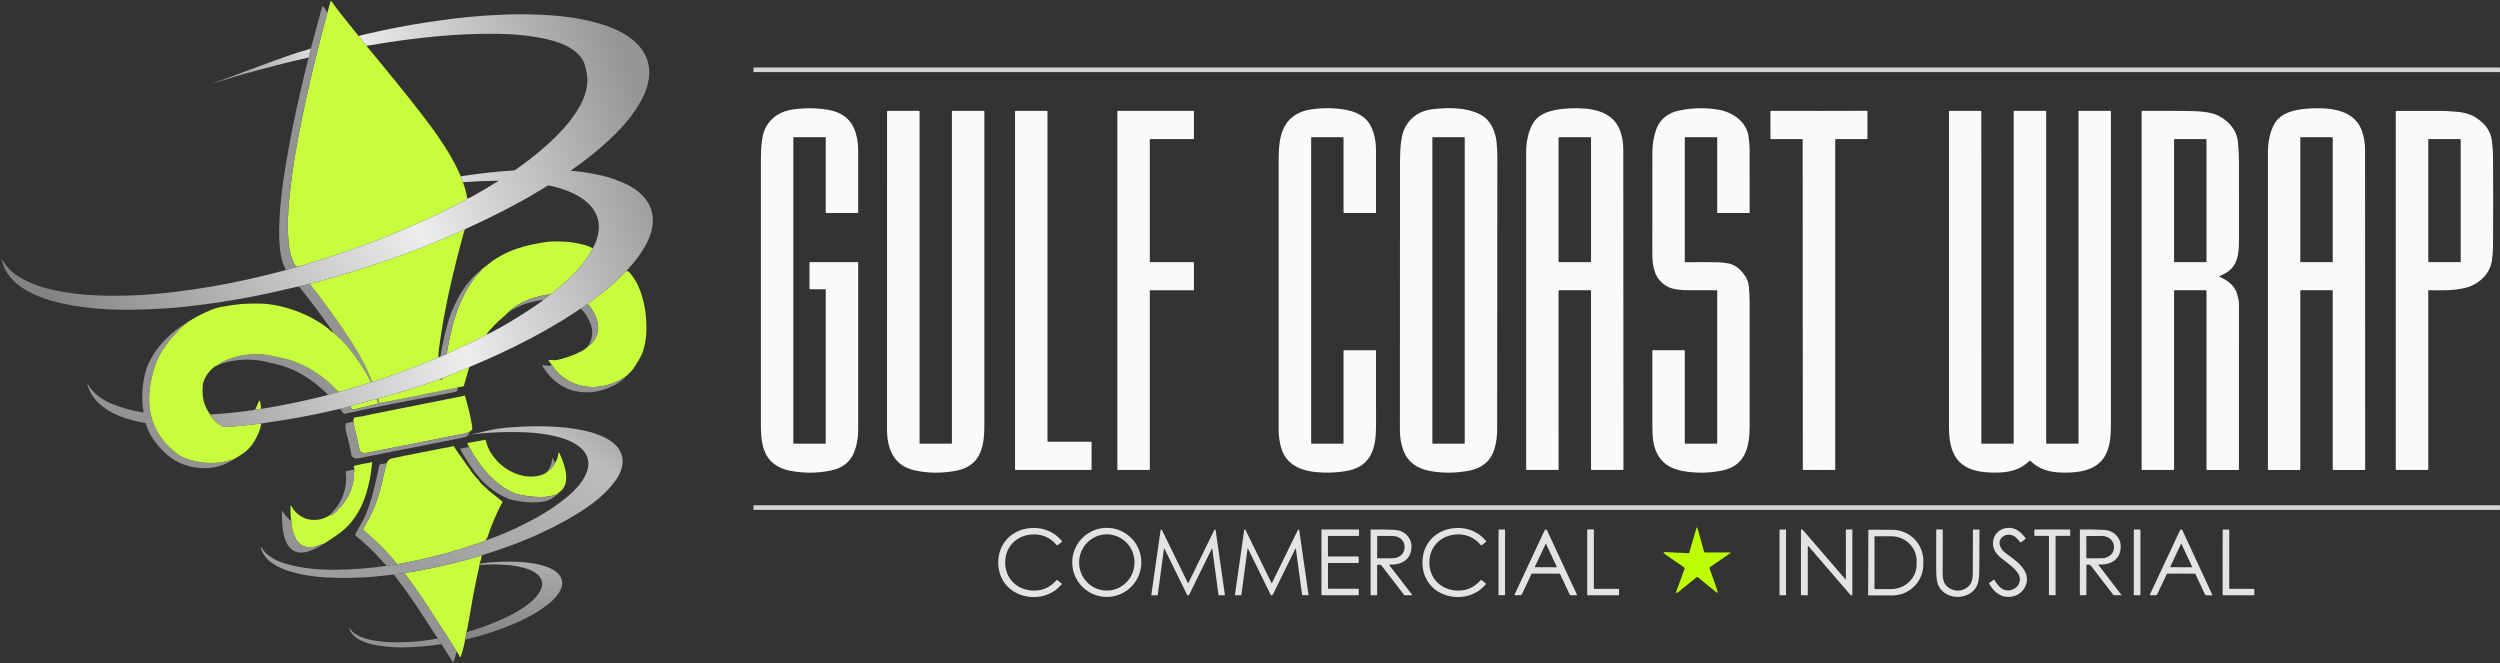 <svg width="1101" height="292" viewBox="0 0 1101 292" fill="none" xmlns="http://www.w3.org/2000/svg">
<rect x="0" y="0" width="1101" height="292" fill="#333333" stroke="none"/>
<path d="M157.96 15.898L161.318 20.146C163.89 23.115 166.812 26.78 168.786 29.18C176.369 38.395 184.272 48.154 190.914 57.228C192.128 58.889 193.647 61.116 195.471 63.908C198.143 67.997 200.453 72.162 202.403 76.403C202.58 76.787 202.738 77.211 202.877 77.676C203.088 78.647 203.445 79.593 203.948 80.513C204.726 82.487 205.286 84.548 205.63 86.695C205.787 87.292 205.645 87.71 205.203 87.95C196.904 92.444 188.09 96.674 178.762 100.64C178.723 100.656 178.684 100.673 178.645 100.689C175.219 102.146 171.139 103.881 166.959 105.472C161.36 107.601 155.364 109.758 148.971 111.943C147.547 112.429 145.846 112.976 143.866 113.584C141.727 114.242 138.916 115.114 135.432 116.201C135.015 116.332 134.531 116.465 134.02 116.605C133.191 116.833 132.29 117.08 131.486 117.371C131.478 117.374 131.469 117.377 131.459 117.379C131.449 117.382 131.438 117.385 131.427 117.387C131.267 117.424 130.974 117.432 130.55 117.414C130.468 117.41 130.4 117.375 130.346 117.309C129.919 116.78 129.565 116.211 129.284 115.603C128.232 113.335 127.552 110.826 127.243 108.079C126.475 101.275 126.709 94.48 127.398 87.472C128.158 79.746 129.255 71.922 130.69 64.002C133.102 50.705 136.006 37.396 139.402 24.077C139.765 22.627 140.157 20.973 140.542 19.441C141.626 15.086 142.769 10.744 143.97 6.416C144.363 5.003 144.565 4.032 144.786 3.35C145.135 2.271 145.383 1.365 145.532 0.634C145.541 0.588 145.564 0.545 145.597 0.512C145.631 0.478 145.673 0.455 145.719 0.446C145.765 0.436 145.813 0.44 145.856 0.457C145.9 0.474 145.937 0.504 145.964 0.543C147.378 2.558 148.766 4.415 150.127 6.115C152.743 9.385 155.354 12.646 157.96 15.898Z" fill="#C8FD3D"/>
<path d="M93.886 36.679C93.799 36.748 93.709 36.788 93.618 36.799C93.446 36.821 93.433 36.788 93.578 36.7C93.654 36.655 93.757 36.648 93.886 36.679Z" fill="#949393"/>
<path d="M261.071 109.339C260.922 109.564 260.788 109.806 260.669 110.066C260.533 110.364 260.406 110.611 260.288 110.806C258.174 114.301 255.871 117.331 253.38 119.897C250.081 123.292 246.66 126.372 243.117 129.138C243.112 129.142 243.107 129.146 243.102 129.149C242.569 129.56 241.967 129.769 241.296 129.776C240.5 129.785 238.789 130.138 236.161 130.835C233.574 131.522 230.976 132.61 228.369 134.099C226.624 135.097 225.182 136.179 224.045 137.347C223.653 137.731 223.244 138.13 222.816 138.543C222.46 138.889 222.035 139.269 221.539 139.682C218.898 141.887 216.505 144.332 214.361 147.019C213.808 147.568 213.236 147.993 212.644 148.293C211.752 148.747 209.645 149.792 206.324 151.428C205.374 151.897 204.378 152.342 203.384 152.786C202.092 153.363 200.803 153.939 199.618 154.566C198.964 154.911 198.513 155.06 197.828 155.287L197.828 155.287C197.704 155.328 197.573 155.371 197.432 155.418C197.346 155.445 197.278 155.495 197.228 155.569C197.158 155.669 197.11 155.722 197.083 155.73C197.042 155.74 196.999 155.736 196.959 155.718C196.919 155.701 196.884 155.67 196.855 155.63C196.826 155.589 196.806 155.539 196.795 155.484C196.784 155.429 196.784 155.372 196.794 155.317C198.151 147.491 199.927 139.865 202.639 133.525C204.177 129.926 206.112 126.471 208.446 123.158C209.417 121.778 210.1 120.92 210.493 120.586C211.219 119.966 211.833 119.262 212.336 118.476C213.716 117.397 215.12 116.298 216.547 115.177C217.509 114.423 219.061 113.462 221.201 112.294C225.153 110.138 229.876 108.607 234.163 107.725C237.631 107.009 240.166 106.581 241.771 106.44C242.765 106.352 244.403 106.326 246.685 106.36C248.561 106.388 250.195 106.499 251.588 106.692C253.956 107.021 256.098 107.472 258.013 108.044C258.868 108.299 259.887 108.731 261.071 109.339Z" fill="#C8FD3D"/>
<path d="M275.688 165.746C275.258 165.856 275.092 166.159 274.719 166.349C274.524 166.447 274.387 166.522 274.306 166.572C273.19 167.256 272.349 167.717 271.782 167.953C271 168.278 270.477 168.502 270.213 168.623C269.728 168.848 269.196 169.053 268.617 169.237C260.894 171.704 252.685 170.436 246.591 164.981C245.185 163.725 244.013 162.336 243.074 160.817L241.591 158.771C241.574 158.747 241.563 158.718 241.561 158.689C241.558 158.66 241.564 158.63 241.576 158.604C241.589 158.577 241.608 158.555 241.633 158.539C241.657 158.523 241.685 158.514 241.714 158.513C243.061 158.451 244.094 158.84 245.588 158.492C248.275 157.864 250.893 157.019 253.439 155.955C255.07 155.272 256.468 154.523 257.632 153.708C257.997 153.454 258.444 153.057 258.973 152.517C261.28 150.933 262.704 148.732 263.244 145.915C263.456 144.804 263.472 143.75 263.289 142.75C262.982 141.059 262.545 139.647 261.98 138.516C261.503 137.565 260.871 136.514 260.084 135.365C259.708 134.818 259.321 134.371 258.922 134.024C258.767 133.89 258.774 133.765 258.943 133.649L258.944 133.649C262.144 131.477 265.308 128.912 268.185 126.581C268.221 126.552 268.256 126.523 268.292 126.494C269.508 125.509 272.001 123.164 275.771 119.46C276.3 119.29 276.821 119.503 277.335 120.098C278.792 121.784 279.973 123.595 280.878 125.531C283.762 131.71 284.752 138.476 284.693 145.212C284.664 148.425 284.186 151.485 283.258 154.394C282.364 157.191 280.808 159.433 279.218 161.946C278.284 163.421 276.946 164.504 275.688 165.746Z" fill="#C8FD3D"/>
<path d="M82.282 142.031C82.568 141.855 83.238 141.49 82.568 142.027C81.264 143.07 79.85 144.221 78.701 145.432C77.81 146.374 77.193 147.06 76.85 147.489C76.758 147.605 76.653 147.72 76.533 147.835C75.789 148.55 74.64 149.949 73.086 152.032C70.774 155.133 69.034 158.599 67.866 162.428C63.401 177.07 65.454 190.229 77.873 199.735C82.432 203.224 90.34 204.056 94.624 203.877C95.942 203.821 97.507 203.617 99.318 203.263C99.717 203.184 100.295 203.019 101.054 202.766C101.633 202.573 102.22 202.426 102.813 202.324C99.798 204.358 96.486 205.594 92.877 206.03C87.564 206.671 81.701 205.462 77.069 202.766C71.737 199.665 65.844 192.685 64.327 186.851C64.258 186.586 64.29 186.359 63.957 186.304C53.463 184.556 41.258 180.023 38.418 169.106C38.343 168.727 38.4 168.705 38.59 169.041C40.931 173.228 44.875 176.019 49.306 177.87C53.609 179.665 58.212 180.92 63.115 181.635C63.13 181.637 63.144 181.636 63.158 181.631C63.172 181.626 63.184 181.618 63.193 181.608C63.203 181.598 63.21 181.585 63.213 181.571C63.216 181.558 63.216 181.544 63.212 181.53C62.101 174.726 62.615 168.07 64.757 161.549C66.776 156.84 69.612 152.678 73.263 149.063C75.894 146.458 78.9 144.114 82.282 142.031Z" fill="#949393"/>
<path d="M275.688 165.746C274.797 166.756 273.782 167.636 272.643 168.387C268.461 171.141 263.418 172.793 258.396 172.796C252.032 172.798 246.67 170.467 242.31 165.805C240.904 164.3 239.871 162.686 238.793 161.023C238.777 160.998 238.768 160.969 238.768 160.939C238.768 160.909 238.776 160.88 238.792 160.855C238.809 160.829 238.832 160.809 238.859 160.797C238.886 160.785 238.916 160.78 238.946 160.785C239.854 160.92 240.746 161.028 241.62 161.106C241.865 161.128 242.35 161.031 243.074 160.817C244.013 162.336 245.185 163.725 246.591 164.981C252.685 170.436 260.894 171.704 268.617 169.237C269.196 169.053 269.728 168.848 270.213 168.623C270.477 168.502 271 168.278 271.782 167.953C272.349 167.717 273.19 167.256 274.306 166.572C274.387 166.522 274.524 166.447 274.719 166.349C275.092 166.159 275.258 165.856 275.688 165.746Z" fill="#949393"/>
<path d="M201.534 191.522C201.09 191.565 199.92 191.785 198.022 192.182C195.987 192.607 194.824 192.849 194.532 192.906C183.457 195.082 172.385 197.271 161.315 199.473C160.773 199.581 159.293 199.497 158.799 198.934C158.508 198.6 158.331 198.279 158.268 197.972C158 196.659 157.76 195.441 157.549 194.316C157.123 192.066 156.28 189.251 155.768 186.776C155.673 186.308 155.69 185.752 155.615 185.25L155.835 184.252C155.854 184.168 155.895 184.091 155.954 184.029C156.013 183.967 156.088 183.923 156.17 183.901C157.818 183.46 159.484 183.477 161.165 182.997C161.811 182.813 162.614 182.626 163.574 182.437C183.8 178.414 194.829 176.22 196.662 175.856C200.791 175.033 202.988 174.602 203.253 174.56C203.684 174.492 204.085 174.371 204.455 174.196C204.488 174.18 204.525 174.171 204.562 174.171C204.599 174.17 204.636 174.178 204.669 174.194C204.703 174.21 204.733 174.233 204.757 174.261C204.781 174.29 204.799 174.323 204.809 174.359C204.925 174.783 205.43 176.672 206.324 180.026C207.016 182.614 207.373 184.89 207.891 187.336C207.982 187.773 207.985 188.127 208.001 188.655C208.019 189.219 207.55 189.693 206.853 190.083C205.245 190.981 202.421 191.434 201.534 191.522Z" fill="#C8FD3D"/>
<path d="M155.529 180.409C155.109 180.499 154.722 179.824 154.593 179.436C154.589 179.423 154.584 179.41 154.577 179.395C154.399 179.02 154.489 178.775 154.848 178.66C154.882 178.65 154.919 178.64 154.958 178.631C158.614 177.591 162.235 176.651 165.723 175.712C165.991 175.64 166.714 177.643 166.393 177.725C162.833 178.633 159.122 179.638 155.529 180.409Z" fill="#C8FD3D"/>
<path d="M114.997 179.725C114.659 180.26 113.926 180.474 112.797 180.369C112.624 180.353 112.549 180.265 112.572 180.106C112.725 179.32 113.256 178.779 113.417 178.143C113.58 177.498 113.887 176.928 114.337 176.435C114.351 176.42 114.369 176.41 114.389 176.405C114.408 176.399 114.429 176.4 114.448 176.406C114.468 176.411 114.485 176.422 114.499 176.438C114.512 176.453 114.521 176.471 114.525 176.491L114.997 179.725Z" fill="#C8FD3D"/>
<path d="M241.009 207.776C242.457 206.839 243.607 205.54 244.458 203.879C245.311 202.556 245.817 201.022 245.977 199.275C245.977 199.265 245.981 199.254 245.986 199.246C245.992 199.237 245.999 199.229 246.008 199.224C246.017 199.219 246.027 199.216 246.038 199.215C246.048 199.215 246.058 199.217 246.068 199.221C246.151 199.261 246.269 199.366 246.315 199.449C246.619 200 246.972 200.798 247.374 201.844C248.898 205.799 250.757 211.56 247.822 215.392C247.586 215.699 247.133 216.121 246.462 216.658C245.963 217.056 245.498 217.476 245.067 217.915C244.763 217.797 244.389 217.842 243.946 218.049C243.622 218.201 242.868 218.391 241.682 218.618C240.976 218.752 240.204 218.832 239.367 218.859C236.486 218.954 233.652 218.747 230.864 218.237C229.034 217.905 227.744 217.712 226.395 217.138C223.319 215.825 220.49 214.004 217.907 211.672C216.446 210.353 215.475 209.425 214.994 208.889C211.775 205.313 209.061 201.434 206.853 197.25C206.762 197.079 206.63 196.99 206.483 196.869C206.511 196.801 206.519 196.72 206.507 196.625C206.483 196.43 205.994 195.858 205.863 195.52C205.845 195.474 205.837 195.424 205.84 195.374C205.843 195.324 205.857 195.276 205.882 195.232C205.906 195.188 205.939 195.151 205.98 195.122C206.02 195.093 206.066 195.073 206.115 195.065L213.674 193.708C213.727 193.698 213.782 193.71 213.826 193.741C213.871 193.771 213.902 193.818 213.913 193.871C214.265 195.609 215.034 197.494 215.93 198.999C218.307 202.985 221.561 205.97 225.692 207.953C229.506 209.787 234.074 210.498 238.192 209.286C239.288 208.964 240.227 208.461 241.009 207.776Z" fill="#C8FD3D"/>
<path d="M206.483 196.869C206.63 196.99 206.762 197.079 206.853 197.25C209.061 201.434 211.775 205.313 214.994 208.889C215.475 209.425 216.446 210.353 217.907 211.672C220.49 214.004 223.319 215.825 226.395 217.138C227.744 217.712 229.034 217.905 230.864 218.237C233.652 218.747 236.486 218.954 239.367 218.859C240.204 218.832 240.976 218.752 241.682 218.618C242.868 218.391 243.622 218.201 243.946 218.049C244.389 217.842 244.763 217.797 245.067 217.915C243.608 219.467 241.792 220.443 239.619 220.844C234.86 221.721 229.619 221.096 225.099 220.05C224.022 219.8 222.703 219.247 221.14 218.393C217.368 216.33 214.087 213.713 211.295 210.543C207.918 206.711 205.195 202.407 202.698 197.851C202.684 197.826 202.676 197.798 202.675 197.769C202.674 197.741 202.68 197.712 202.692 197.686C202.705 197.66 202.723 197.637 202.746 197.619C202.769 197.601 202.795 197.589 202.824 197.583L206.483 196.869Z" fill="#949393"/>
<path d="M244.458 203.879C243.607 205.54 242.457 206.839 241.009 207.776C242.28 205.877 243.059 203.867 243.345 201.745C243.354 201.684 243.389 201.655 243.45 201.659C243.491 201.662 243.515 201.682 243.522 201.718C243.567 201.963 243.65 202.193 243.772 202.407C244.022 202.849 244.251 203.339 244.458 203.879Z" fill="#949393"/>
<path d="M142.745 239.406C142.031 239.551 141.349 239.762 140.698 240.039C139.777 240.429 139.164 240.654 138.86 240.715C135.784 241.335 133.042 241.029 131.06 238.438C130.579 237.807 130.237 237.277 130.035 236.848C128.955 234.549 128.352 232 128.227 229.2C128.152 228.563 128.082 227.926 128.018 227.288C127.878 225.891 128.002 224.209 127.945 223.016C127.938 222.898 127.955 222.821 127.996 222.785C128.029 222.76 128.067 222.745 128.112 222.74C128.212 222.727 128.284 222.766 128.329 222.858C129.753 225.781 132.983 228.307 136.304 228.824C139.292 229.291 142.586 228.731 145.094 226.931C145.264 226.978 145.415 226.957 145.548 226.869C145.619 226.821 145.697 226.803 145.781 226.816C145.987 226.846 146.188 226.787 146.385 226.639C146.98 226.19 147.675 225.637 148.469 224.979C148.499 224.954 148.524 224.922 148.541 224.886C148.558 224.851 148.567 224.812 148.568 224.772C148.568 224.699 148.586 224.645 148.622 224.612C153.254 220.332 156.06 214.209 155.945 207.886C155.937 207.422 156.326 207.341 156.087 206.768L155.781 205.354C155.76 205.26 155.796 205.2 155.889 205.175C158.187 204.583 160.473 204.114 162.748 203.769C163.077 203.719 163.376 203.62 163.646 203.472C163.677 203.455 163.712 203.448 163.746 203.449C163.781 203.451 163.815 203.463 163.844 203.482C163.872 203.502 163.895 203.529 163.91 203.561C163.924 203.593 163.929 203.628 163.925 203.662C163.58 206.292 163.36 207.982 163.265 208.733C163.131 209.806 162.944 210.846 162.702 211.855C162.652 212.062 162.397 213.09 161.938 214.939C160.425 221.023 157.906 226.381 153.764 231.018C152.004 232.989 149.681 234.751 147.525 236.245C146.196 237.165 144.603 238.219 142.745 239.406Z" fill="#C8FD3D"/>
<path d="M145.094 226.931C145.545 226.461 145.984 226 146.411 225.547C149.092 222.721 150.896 219.452 151.822 215.74C152.471 213.134 152.618 210.485 152.262 207.795C152.239 207.619 152.314 207.515 152.487 207.481L156.087 206.768C156.326 207.341 155.937 207.422 155.945 207.886C156.06 214.209 153.254 220.332 148.622 224.612C148.586 224.645 148.568 224.699 148.568 224.772C148.567 224.812 148.558 224.851 148.541 224.886C148.524 224.922 148.499 224.954 148.469 224.979C147.675 225.637 146.98 226.19 146.385 226.639C146.188 226.787 145.987 226.846 145.781 226.816C145.697 226.803 145.619 226.821 145.548 226.869C145.415 226.957 145.264 226.978 145.094 226.931Z" fill="#949393"/>
<path d="M128.227 229.2C128.352 232 128.955 234.549 130.035 236.848C130.237 237.277 130.579 237.807 131.06 238.438C133.042 241.029 135.784 241.335 138.86 240.715C139.164 240.654 139.777 240.429 140.698 240.039C141.349 239.762 142.031 239.551 142.745 239.406C141.682 240.139 140.397 240.877 138.887 241.619C136.578 242.75 133.809 243.692 131.403 243.263C126.674 242.421 125.062 237.304 124.536 233.003C124.225 230.478 124.111 227.922 124.195 225.336C124.199 225.248 124.226 225.176 124.276 225.121C124.288 225.108 124.303 225.098 124.32 225.092C124.337 225.086 124.355 225.084 124.372 225.086C124.39 225.088 124.407 225.094 124.421 225.104C124.435 225.114 124.447 225.127 124.455 225.142C125.295 226.73 126.62 228.017 128.12 229.409C128.231 229.511 128.274 229.488 128.251 229.339L128.227 229.2Z" fill="#949393"/>
<path d="M212.127 244.617C212.01 245.808 211.689 247.018 211.164 248.248C211.221 248.402 211.235 248.577 211.207 248.774C209.055 258.044 207.76 265.69 205.909 276.363C205.792 277.035 205.624 277.692 205.404 278.334C205.392 278.368 205.401 278.396 205.431 278.417C205.447 278.429 205.47 278.434 205.501 278.43C204.784 282.146 204.197 285.516 203.006 289.01C202.842 289.503 202.648 289.515 202.424 289.045C202.095 288.349 201.655 287.652 201.104 286.953C199.599 284.405 198.019 281.882 196.367 279.382C195.044 277.384 194.066 275.887 193.432 274.893C188.524 267.207 184.226 260.584 179.261 253.933C178.896 253.443 178.561 253.025 178.255 252.678C178.23 252.649 178.212 252.614 178.205 252.575C178.198 252.537 178.202 252.498 178.215 252.462C178.229 252.426 178.252 252.394 178.282 252.369C178.312 252.345 178.348 252.329 178.386 252.324C179.948 252.104 181.525 251.851 183.118 251.565C192.865 249.817 202.534 247.501 212.127 244.617Z" fill="#C8FD3D"/>
<path d="M213.867 238.041C213.962 237.791 214.104 237.541 214.291 237.291C214.486 237.031 214.621 236.787 214.696 236.558C216.143 232.132 217.906 227.816 219.986 223.611C220.46 222.653 220.869 221.907 221.212 221.375C221.35 221.16 221.323 220.97 221.132 220.803C219.846 219.69 218.326 218.466 216.571 217.132C215.442 216.274 214.613 215.437 213.336 214.266C212.88 213.847 212.21 213.367 211.756 212.74C211.196 211.962 210.657 211.38 210.238 210.79C210.192 210.726 210.104 210.667 209.975 210.613C209.936 210.595 209.903 210.57 209.876 210.538L207.43 207.54C207.342 207.433 207.283 207.311 207.253 207.175C207.24 207.12 207.221 207.076 207.196 207.044C205.351 204.577 203.578 201.93 201.729 199.371C201.322 198.806 200.799 198.013 200.163 196.99C200.057 196.82 199.962 196.689 199.876 196.596C199.77 196.481 199.616 196.441 199.412 196.475C198.942 196.556 198.682 196.759 198.28 196.821C195.536 197.237 192.78 197.805 189.49 198.484L188.904 198.604C187.374 198.921 185.619 199.263 183.641 199.632C180.067 200.295 176.201 201.112 172.542 201.89C171.425 202.128 170.539 202.98 170.258 204.087L169.084 208.714C168.279 212.717 167.208 216.703 165.87 220.672C165.487 221.802 165.047 222.936 164.55 224.075C163.706 226.008 163.199 227.116 163.029 227.4C162.064 229.006 161.141 230.638 160.261 232.297C159.955 232.868 159.644 233.134 160.296 233.681C160.984 234.255 162.167 235.293 163.845 236.794C165.211 238.015 166.352 239.081 167.268 239.991C169.897 242.605 172.367 245.334 174.679 248.178C174.821 248.353 175.002 248.424 175.222 248.394C175.23 248.393 175.238 248.391 175.245 248.39C187.504 246.268 199.497 243.152 211.223 239.042C212.156 238.715 213.038 238.381 213.867 238.041Z" fill="#C8FD3D"/>
<path d="M143.97 6.416C144.205 5.933 144.153 5.436 143.815 4.925C143.359 4.235 142.848 3.528 142.283 2.806C142.257 2.773 142.222 2.748 142.182 2.733C142.142 2.719 142.099 2.715 142.057 2.724C142.016 2.732 141.977 2.752 141.946 2.78C141.915 2.809 141.892 2.846 141.881 2.887L136.972 21.058L135.878 25.508L135.877 25.509C133.385 35.294 131.087 45.327 128.986 55.609C127.142 64.637 125.674 73.095 124.582 80.983C123.598 88.08 123.048 94.763 122.932 101.031C122.88 103.802 122.98 106.453 123.232 108.985C123.581 112.469 124.238 115.901 125.944 118.856C125.949 118.864 125.952 118.873 125.952 118.882C125.953 118.891 125.952 118.9 125.948 118.909C125.944 118.917 125.939 118.925 125.931 118.931C125.924 118.938 125.916 118.942 125.907 118.945L131.427 117.387C131.267 117.424 130.974 117.432 130.55 117.414C130.468 117.41 130.4 117.375 130.346 117.309C129.919 116.78 129.565 116.211 129.284 115.603C128.232 113.335 127.552 110.826 127.243 108.079C126.475 101.275 126.709 94.48 127.398 87.472C128.158 79.746 129.255 71.922 130.69 64.002C133.102 50.705 136.006 37.396 139.402 24.077C139.765 22.627 140.157 20.973 140.542 19.441C141.626 15.086 142.769 10.744 143.97 6.416Z" fill="#949393"/>
<path d="M136.972 21.058C136.943 21.163 136.888 21.259 136.812 21.337C136.736 21.414 136.642 21.472 136.537 21.503C132.739 22.634 129.161 23.702 125.233 25.123C115.974 28.475 110.851 30.344 109.866 30.731C105.131 32.589 101.021 34.016 93.983 36.558C93.891 36.59 93.859 36.63 93.886 36.679C95.263 36.301 96.633 35.896 97.996 35.464C100.907 34.538 102.687 33.975 103.336 33.777C105.084 33.244 106.8 32.746 108.487 32.283C110.143 31.829 114.369 30.698 121.164 28.891C125.013 27.868 129.87 26.692 135.735 25.362C135.755 25.358 135.776 25.358 135.796 25.364C135.815 25.37 135.833 25.381 135.847 25.396C135.862 25.411 135.872 25.429 135.877 25.449C135.882 25.468 135.882 25.488 135.878 25.508L136.972 21.058Z" fill="url(#paint0_linear_83_185)"/>
<path d="M155.615 185.25C155.628 185.512 155.454 185.692 155.197 185.746C154.352 185.928 153.507 186.103 152.662 186.271C152.543 186.295 152.435 186.354 152.35 186.441C152.266 186.527 152.21 186.638 152.19 186.757C151.873 188.583 152.519 190.61 153.147 192.933C153.82 195.424 154.322 198.427 154.759 200.342C155.073 201.704 156.64 202.064 157.855 201.825C181.573 197.15 193.724 194.755 194.307 194.641C197.769 193.96 200.577 193.4 202.73 192.962L202.759 192.956C203.068 192.894 204.136 192.677 205.029 192.42C205.836 192.187 206.371 191.522 206.637 190.726L206.853 190.083C205.245 190.981 202.421 191.434 201.534 191.522C201.09 191.565 199.92 191.785 198.022 192.182C195.987 192.607 194.824 192.849 194.532 192.906C183.457 195.082 172.385 197.271 161.315 199.473C160.773 199.581 159.293 199.497 158.799 198.934C158.508 198.6 158.331 198.279 158.268 197.972C158 196.659 157.76 195.441 157.549 194.316C157.123 192.066 156.28 189.251 155.768 186.776C155.673 186.308 155.69 185.752 155.615 185.25Z" fill="#949393"/>
<path d="M170.296 203.938L167.413 204.493C167.327 204.509 167.248 204.551 167.186 204.612C167.123 204.673 167.081 204.751 167.064 204.837C166.179 209.27 165.22 213.431 164.188 217.317C163.228 220.939 162.191 224.039 161.077 226.615C159.993 229.122 158.662 231.302 156.742 234.738C156.606 234.982 156.501 235.255 156.428 235.555C156.401 235.659 156.43 235.745 156.514 235.813C160.455 238.988 164.157 242.488 167.619 246.312C168.722 247.531 169.561 248.458 170.135 249.093C170.143 249.1 170.148 249.109 170.15 249.119C170.152 249.13 170.151 249.14 170.148 249.15C170.144 249.16 170.138 249.169 170.13 249.176C170.121 249.183 170.111 249.187 170.1 249.189L175.222 248.394C175.002 248.424 174.821 248.353 174.679 248.178C172.367 245.334 169.897 242.605 167.268 239.991C166.352 239.081 165.211 238.015 163.845 236.794C162.167 235.293 160.984 234.255 160.296 233.681C159.644 233.134 159.955 232.868 160.261 232.297C161.141 230.638 162.064 229.006 163.029 227.4C163.199 227.116 163.706 226.008 164.55 224.075C165.047 222.936 165.487 221.802 165.87 220.672C167.208 216.703 168.279 212.717 169.084 208.714L170.296 203.938Z" fill="#949393"/>
<path d="M174.092 253.888C178.255 259.294 182.362 265.132 186.412 271.402C189.261 275.81 191.356 279.027 192.697 281.053L192.698 281.054L194.547 283.883C194.549 283.886 194.552 283.889 194.554 283.893L199.43 291.576C199.451 291.607 199.479 291.632 199.513 291.647C199.547 291.663 199.584 291.668 199.621 291.663C199.657 291.658 199.691 291.643 199.719 291.619C199.747 291.595 199.767 291.563 199.777 291.528L201.104 286.953C199.599 284.405 198.019 281.882 196.367 279.382C195.044 277.384 194.066 275.887 193.432 274.893C188.524 267.207 184.226 260.584 179.261 253.933C178.896 253.443 178.561 253.025 178.255 252.678C178.23 252.649 178.212 252.614 178.205 252.575C178.198 252.537 178.202 252.498 178.215 252.462C178.229 252.426 178.252 252.394 178.282 252.369C178.312 252.345 178.348 252.329 178.386 252.324L172.772 253.102C173.424 253.018 173.657 253.322 174.057 253.842L174.092 253.888Z" fill="#949393"/>
<path d="M206.764 191.414C214.818 190.379 224.27 190.01 232.591 190.449C237.049 190.687 241.318 191.311 245.397 192.321C252.785 194.153 262.037 198.934 258.252 208.312C256.538 212.563 252.994 216.215 249.276 219.232C247.014 221.065 245.057 222.528 243.407 223.622C234.286 229.653 223.613 234.622 213.867 238.041C213.038 238.381 212.156 238.715 211.223 239.042C199.497 243.152 187.504 246.268 175.245 248.39L175.222 248.394L170.1 249.189C162.745 250.283 155.453 250.857 148.225 250.911C140.494 250.967 133.27 250.423 126.009 248.312C121.896 247.116 117.409 244.995 115.281 241.302C114.868 240.585 114.759 240.628 114.954 241.431C116.333 247.103 123.045 250.31 128.133 251.772C133.047 253.182 138.265 254.03 143.785 254.314C151.192 254.692 158.614 254.534 166.061 253.834C168.566 253.596 170.803 253.352 172.772 253.102L178.386 252.324C179.948 252.104 181.525 251.851 183.118 251.565C192.865 249.817 202.534 247.501 212.127 244.617C212.248 244.61 212.4 244.562 212.583 244.475C212.761 244.387 212.907 244.326 213.02 244.292C227.237 239.897 241.095 234.236 253.756 226.521C260.25 222.563 266.921 217.604 271.278 211.334C273.531 208.092 275.036 203.903 273.751 200.144C272.399 196.18 268.515 193.488 264.706 191.943C262.622 191.099 261.035 190.538 259.944 190.259C255.329 189.079 250.618 188.334 245.813 188.023C237.521 187.484 229.15 187.679 220.7 188.607C215.921 189.133 211.644 190.577 206.764 191.414Z" fill="url(#paint1_linear_83_185)"/>
<path d="M192.715 281.104C192.717 281.122 192.714 281.14 192.707 281.157C192.7 281.174 192.688 281.189 192.674 281.2C192.66 281.211 192.643 281.219 192.625 281.222C185.157 282.609 177.779 283.117 170.492 282.745C169.46 282.693 168.203 282.569 166.72 282.372C163.802 281.984 161.482 281.496 159.089 280.554C157.179 279.806 155.068 278.564 154.113 276.674C153.973 276.397 153.919 276.413 153.949 276.722C154.11 278.31 155.591 279.935 156.935 280.887C159.749 282.871 163.821 283.939 167.453 284.435C171.332 284.966 174.957 285.188 178.327 285.102C183.626 284.97 188.906 284.509 194.167 283.719C194.243 283.707 194.319 283.718 194.388 283.749C194.453 283.778 194.508 283.824 194.547 283.883L192.698 281.054C192.708 281.069 192.714 281.086 192.715 281.104Z" fill="#949393"/>
<path d="M204.864 281.734C212.761 279.822 220.909 277.194 228.101 273.944C233.313 271.589 238.616 268.631 242.905 264.831C244.609 263.323 245.918 261.664 246.83 259.857C249.142 255.274 245.982 251.761 241.931 250.085C237.674 248.323 232.884 247.669 228.441 247.443C222.715 247.152 216.956 247.42 211.164 248.248C211.221 248.402 211.235 248.577 211.207 248.774C215.726 248.417 220.292 248.505 224.78 248.964C227.407 249.234 229.92 249.774 232.32 250.584C234.675 251.377 237.103 252.729 238.248 254.955C240.073 258.495 236.819 262.413 234.37 264.606C230.327 268.227 224.887 271.133 219.764 273.324C215.053 275.337 210.381 277.001 205.748 278.315C205.671 278.336 205.589 278.375 205.501 278.43L204.864 281.734Z" fill="url(#paint2_linear_83_185)"/>
<path d="M144.401 173.895C144.395 173.918 144.382 173.939 144.365 173.956C144.348 173.973 144.328 173.985 144.305 173.991L149.934 172.461C149.624 172.531 149.358 172.508 149.078 172.455C148.991 172.44 148.912 172.395 148.853 172.329C142.857 165.877 135.47 160.876 126.964 158.336C126.184 158.104 124.189 157.646 120.979 156.963C118.736 156.486 116.972 156.193 115.687 156.084C108.945 155.512 102.033 156.848 96.222 160.353C96.193 160.371 96.17 160.397 96.156 160.429C96.142 160.46 96.138 160.495 96.144 160.529C96.15 160.563 96.166 160.594 96.191 160.618C96.214 160.643 96.245 160.66 96.279 160.667C96.309 160.672 96.345 160.675 96.386 160.675C97.189 160.271 98.183 159.915 99.366 159.607C105.676 157.963 111.789 157.969 117.993 159.538C118.02 159.545 119.144 159.8 121.365 160.305C128.412 161.905 135.051 165.496 140.497 170.213C141.779 171.325 143.068 172.509 144.365 173.764C144.382 173.78 144.394 173.801 144.401 173.824C144.407 173.847 144.407 173.871 144.401 173.895Z" fill="#949393"/>
<path d="M131.516 126.153C131.562 126.142 131.611 126.145 131.655 126.16C131.7 126.176 131.739 126.204 131.768 126.242C137.023 132.914 142.095 139.484 146.825 146.483C147.384 147.007 147.967 147.535 148.574 148.068C151.237 150.409 153.684 153.23 155.687 155.909C157.992 158.993 161.833 164.841 163.348 168.328C163.479 168.285 163.652 168.228 163.867 168.157C163.661 167.428 163.051 166.185 162.793 165.569C161.928 163.502 161.203 161.898 160.621 160.758C158.7 157.002 156.504 153.234 154.032 149.454C151.625 145.775 149.908 143.211 148.879 141.761C146.277 138.092 144.028 134.976 142.13 132.412C140.213 129.818 138.315 127.37 136.435 125.067C136.403 125.006 136.412 124.968 136.452 124.95L131.516 126.153Z" fill="#949393"/>
<path d="M146.825 146.483C146.426 146.367 146.056 146.134 145.714 145.783C145.26 145.318 144.95 145.024 144.786 144.901C144.065 144.363 143.346 143.823 142.629 143.281C141.923 142.745 141.174 142.25 140.384 141.798C139.26 141.152 137.586 140.125 136.205 139.446C130.526 136.66 124.477 134.702 118.085 133.925C116.74 133.76 114.961 133.683 112.749 133.694C109.58 133.71 107.368 133.779 106.113 133.901C103.459 134.16 100.71 134.553 97.867 135.081C96.112 135.406 94.447 135.89 92.869 136.534C89.769 137.8 86.974 139.206 84.487 140.752C83.761 141.205 83.026 141.631 82.282 142.031C82.568 141.855 83.238 141.49 82.568 142.027C81.264 143.07 79.85 144.221 78.701 145.432C77.81 146.374 77.193 147.06 76.85 147.489C76.758 147.605 76.653 147.72 76.533 147.835C75.789 148.55 74.64 149.949 73.086 152.032C70.774 155.133 69.034 158.599 67.866 162.428C63.401 177.07 65.454 190.229 77.873 199.735C82.432 203.224 90.34 204.056 94.624 203.877C95.942 203.821 97.507 203.617 99.318 203.263C99.717 203.184 100.295 203.019 101.054 202.766C101.633 202.573 102.22 202.426 102.813 202.324C103.784 201.745 104.775 201.148 105.786 200.535C108.547 198.858 110.682 196.7 112.191 194.062C112.812 192.975 113.38 191.831 113.897 190.632C114.357 189.564 114.73 188.34 115.016 186.958C115.037 186.858 115.052 186.756 115.059 186.652L114.901 186.585C114.823 186.552 114.739 186.541 114.656 186.553C109.685 187.204 105 187.687 100.6 188.004C100.552 188.007 100.498 188.011 100.438 188.016C99.755 188.07 98.392 188.176 97.859 187.725C97.642 187.541 97.254 187.293 96.692 186.982C96.345 186.791 95.967 186.519 95.557 186.167C94.286 185.076 93.275 183.863 92.523 182.528C91.195 180.577 90.3 178.758 89.838 177.07C89.218 174.802 89.041 172.295 89.307 169.551C89.398 168.618 89.938 167.14 90.415 166.25C91.17 164.841 92.206 163.517 93.524 162.278C94.356 161.497 95.31 160.962 96.386 160.675C96.345 160.675 96.309 160.672 96.279 160.667C96.245 160.66 96.214 160.643 96.191 160.618C96.166 160.594 96.15 160.563 96.144 160.529C96.138 160.495 96.142 160.46 96.156 160.429C96.17 160.397 96.193 160.371 96.222 160.353C102.033 156.848 108.945 155.512 115.687 156.084C116.972 156.193 118.736 156.486 120.979 156.963C124.189 157.646 126.184 158.104 126.964 158.336C135.47 160.876 142.857 165.877 148.853 172.329C148.912 172.395 148.991 172.44 149.078 172.455C149.358 172.508 149.624 172.531 149.934 172.461L150.095 172.418C153.337 171.384 156.663 170.394 160.073 169.446C160.546 169.315 161.044 169.127 161.535 168.941C162.059 168.742 162.575 168.546 163.043 168.427C163.045 168.427 163.078 168.416 163.142 168.396C163.172 168.386 163.21 168.373 163.255 168.358C163.265 168.355 163.276 168.351 163.287 168.348C163.291 168.347 163.296 168.345 163.3 168.344C163.315 168.339 163.331 168.334 163.348 168.328C161.833 164.841 157.992 158.993 155.687 155.909C153.684 153.23 151.237 150.409 148.574 148.068C147.967 147.535 147.384 147.007 146.825 146.483Z" fill="#C8FD3D"/>
<path d="M149.081 180.195C149.208 180.164 149.408 180.162 149.681 180.189C149.762 180.196 149.827 180.231 149.877 180.294L151.355 182.104C151.405 182.164 151.47 182.21 151.543 182.235C151.617 182.26 151.696 182.264 151.771 182.246C165.677 179.123 179.708 176.501 193.728 173.928C196.065 173.498 198.419 173.023 200.79 172.501C201.357 172.378 201.463 171.62 201.55 170.996C201.561 170.914 201.573 170.834 201.584 170.758C201.393 170.708 201.194 170.704 200.986 170.747C189.777 173.084 178.459 175.434 167.198 177.457C167.003 177.492 166.472 175.503 166.66 175.444L165.723 175.712C165.991 175.64 166.714 177.643 166.393 177.725C162.833 178.633 159.122 179.638 155.529 180.409C155.109 180.499 154.722 179.824 154.593 179.436C154.589 179.423 154.584 179.41 154.577 179.395C154.399 179.02 154.489 178.775 154.848 178.66L149.081 180.195Z" fill="#949393"/>
<path d="M164.226 168.039C164.578 167.922 165.014 167.808 165.535 167.695C166.134 167.565 167.648 167.062 170.076 166.188C171.618 165.632 173.121 165.103 174.585 164.601C176.172 164.055 178.87 163.046 182.681 161.573C187.327 159.778 190.551 158.499 192.351 157.735L192.369 157.728L193.083 157.425C193.071 156.8 193.133 155.082 193.29 153.777C194.637 143.74 196.458 133.909 198.811 123.791C200.343 117.204 201.999 110.649 203.779 104.123C204.043 103.158 204.323 102.198 204.618 101.243C204.622 101.204 204.617 101.167 204.602 101.133C204.572 101.054 204.521 101.036 204.449 101.079C203.779 101.48 203.026 101.862 202.191 102.224C193.455 106.015 185.13 109.351 177.217 112.235C169.529 115.037 162.728 117.331 156.814 119.119C156.083 119.339 155.561 119.499 155.25 119.599C150.601 121.094 146.241 122.376 142.171 123.445C141.763 123.552 141.297 123.697 140.805 123.851L140.804 123.851C139.915 124.129 138.937 124.434 138.053 124.59C137.846 124.627 137.657 124.689 137.47 124.751C137.166 124.852 136.866 124.952 136.5 124.938L136.452 124.95C136.412 124.968 136.403 125.006 136.435 125.067C138.315 127.37 140.213 129.818 142.13 132.412C144.028 134.976 146.277 138.092 148.879 141.761C149.908 143.211 151.625 145.775 154.032 149.454C156.504 153.234 158.7 157.002 160.621 160.758C161.203 161.898 161.928 163.502 162.793 165.569C163.051 166.185 163.661 167.428 163.867 168.157L163.928 168.137L164.226 168.039Z" fill="#C8FD3D"/>
<path d="M198.626 138.02C196.53 143.648 194.797 151.54 193.951 157.058L197.083 155.73C197.042 155.74 196.999 155.736 196.959 155.718C196.919 155.701 196.884 155.67 196.855 155.63C196.826 155.589 196.806 155.539 196.795 155.484C196.784 155.429 196.784 155.372 196.794 155.317C198.151 147.491 199.927 139.865 202.639 133.525C204.177 129.926 206.112 126.471 208.446 123.158C209.417 121.778 210.1 120.92 210.493 120.586C211.219 119.966 211.833 119.262 212.336 118.476C208.119 121.806 204.712 125.844 202.116 130.589C200.613 133.331 199.45 135.808 198.626 138.02Z" fill="#949393"/>
<path d="M238.914 132.096C239.18 132.062 239.215 132.135 239.018 132.316L243.102 129.149C242.569 129.56 241.967 129.769 241.296 129.776C240.5 129.785 238.789 130.138 236.161 130.835C233.574 131.522 230.976 132.61 228.369 134.099C226.624 135.097 225.182 136.179 224.045 137.347C227.373 135.253 230.927 133.767 234.708 132.89C236.315 132.518 237.717 132.253 238.914 132.096Z" fill="#949393"/>
<path d="M255.485 136.018C255.538 135.986 255.6 135.97 255.662 135.972C255.736 135.974 255.807 136.002 255.862 136.051C257.554 137.553 258.552 139.296 259.62 141.546C261.387 145.274 261.171 148.931 258.973 152.517C261.28 150.933 262.704 148.732 263.244 145.915C263.456 144.804 263.472 143.75 263.289 142.75C262.982 141.059 262.545 139.647 261.98 138.516C261.503 137.565 260.871 136.514 260.084 135.365C259.708 134.818 259.321 134.371 258.922 134.024C258.767 133.89 258.774 133.765 258.943 133.649L255.485 136.018Z" fill="#949393"/>
<path d="M193.888 166.855V166.855C193.97 167.401 194.749 167.427 194.867 166.886L194.961 166.452C194.152 166.764 194.689 166.553 193.888 166.855Z" fill="#949393"/>
<path d="M201.584 170.758C201.731 170.618 201.842 170.545 201.917 170.538C202.674 170.454 203.36 170.321 203.977 170.138C204.068 170.111 204.15 170.062 204.216 169.995C204.282 169.928 204.33 169.845 204.355 169.755L206.52 162.107L206.464 161.983C206.454 161.96 206.44 161.94 206.422 161.923C206.411 161.912 206.398 161.903 206.385 161.895C206.377 161.89 206.368 161.886 206.359 161.883C206.336 161.874 206.311 161.87 206.286 161.87C206.273 161.871 206.26 161.872 206.247 161.876C206.236 161.878 206.225 161.882 206.214 161.887C202.611 163.396 198.276 165.171 194.961 166.452L194.867 166.886C194.749 167.427 193.97 167.401 193.888 166.855V166.855C185.341 170.071 176.735 172.81 166.661 175.444L166.66 175.444C166.472 175.503 167.003 177.492 167.198 177.457C178.459 175.434 189.777 173.084 200.986 170.747C201.194 170.704 201.393 170.708 201.584 170.758Z" fill="#C8FD3D"/>
<path d="M125.907 118.945C120.649 120.348 115.558 121.606 110.633 122.718C99.549 125.224 88.41 127.166 77.217 128.543C65.039 130.041 53.39 130.554 42.27 130.082C36.093 129.819 30.15 129.096 24.44 127.912C18.635 126.711 12.613 124.718 7.634 121.425C4.785 119.543 2.551 117.163 0.931 114.287C0.77 114.001 0.719 114.019 0.778 114.34C1.585 118.835 4.528 122.766 8.141 125.534C12.725 129.044 18.353 131.332 23.89 132.788C34.663 135.62 46.077 136.507 57.211 136.416C68.204 136.325 79.272 135.525 90.415 134.016C99.965 132.723 109.292 131.094 118.398 129.127C121.995 128.349 126.367 127.358 131.516 126.153L136.452 124.95C136.465 124.944 136.481 124.94 136.5 124.938C136.866 124.952 137.166 124.852 137.47 124.751C137.657 124.689 137.846 124.627 138.053 124.59C138.937 124.434 139.915 124.129 140.804 123.851L140.805 123.851C141.297 123.697 141.763 123.552 142.171 123.445C146.241 122.376 150.601 121.094 155.25 119.599C155.561 119.499 156.083 119.339 156.814 119.119C162.728 117.331 169.529 115.037 177.217 112.235C185.13 109.351 193.455 106.015 202.191 102.224C203.026 101.862 203.779 101.48 204.449 101.079C204.521 101.036 204.572 101.054 204.602 101.133C204.617 101.167 204.622 101.204 204.618 101.243C204.722 101.034 204.912 100.867 205.187 100.741C208.372 99.284 210.032 98.525 210.166 98.462C217.55 95.003 224.801 91.285 231.921 87.309C232.985 86.713 235.658 85.132 239.941 82.565C240.032 82.51 240.146 82.429 240.275 82.336C240.539 82.147 240.868 81.912 241.188 81.771C241.391 81.684 241.597 81.661 241.808 81.704C251.562 83.691 264.85 89.207 263.662 101.479C263.403 104.159 262.539 106.779 261.071 109.339C260.922 109.564 260.788 109.806 260.669 110.066C260.533 110.364 260.406 110.611 260.288 110.806C258.174 114.301 255.871 117.331 253.38 119.897C250.081 123.292 246.66 126.372 243.117 129.138L243.102 129.149L239.018 132.316C238.852 132.469 238.636 132.643 238.369 132.836C233.995 135.975 228.81 139.308 222.814 142.833C220.71 144.07 218.306 145.379 215.6 146.759C215.388 146.868 215.189 146.991 215.005 147.127C214.89 147.211 214.781 147.254 214.678 147.255C214.504 147.261 214.399 147.182 214.361 147.019C213.808 147.568 213.236 147.993 212.644 148.293C211.752 148.747 209.645 149.792 206.324 151.428C205.374 151.897 204.378 152.342 203.384 152.786C202.092 153.363 200.803 153.939 199.618 154.566C198.964 154.911 198.513 155.06 197.828 155.287L197.828 155.287C197.704 155.328 197.573 155.371 197.432 155.418C197.346 155.445 197.278 155.495 197.228 155.569C197.158 155.669 197.11 155.722 197.083 155.73L193.951 157.058L193.083 157.425L192.369 157.728L192.351 157.735C190.551 158.499 187.327 159.778 182.681 161.573C178.87 163.046 176.172 164.055 174.585 164.601C173.121 165.103 171.618 165.632 170.076 166.188C167.648 167.062 166.134 167.565 165.535 167.695C165.014 167.808 164.578 167.922 164.226 168.039L163.928 168.137L163.867 168.157C163.652 168.228 163.479 168.285 163.348 168.328L163.3 168.344L163.287 168.348L163.255 168.358C163.21 168.373 163.172 168.386 163.142 168.396C163.078 168.416 163.045 168.427 163.043 168.427C162.575 168.546 162.059 168.742 161.535 168.941C161.044 169.127 160.546 169.315 160.073 169.446C156.663 170.394 153.337 171.384 150.095 172.418C150.039 172.435 149.986 172.45 149.934 172.461L144.305 173.991L144.303 173.992C134.741 176.434 125.085 178.444 115.335 180.023C115.239 180.039 115.158 180.029 115.094 179.994C114.97 179.926 114.938 179.836 114.997 179.725C114.659 180.26 113.926 180.474 112.797 180.369C112.624 180.353 112.549 180.265 112.572 180.106C112.433 180.369 112.027 180.548 111.354 180.642C104.426 181.622 98.149 182.251 92.523 182.528C93.275 183.863 94.286 185.076 95.557 186.167C95.967 186.519 96.345 186.791 96.692 186.982C97.254 187.293 97.642 187.541 97.859 187.725C98.392 188.176 99.755 188.07 100.438 188.016C100.498 188.011 100.552 188.007 100.6 188.004C105 187.687 109.685 187.204 114.656 186.553C114.739 186.541 114.823 186.552 114.901 186.585L115.059 186.652C115.075 186.607 115.101 186.566 115.137 186.529C115.165 186.495 115.207 186.473 115.263 186.464C115.653 186.396 116.043 186.336 116.435 186.282C127.524 184.762 138.406 182.733 149.081 180.195L154.848 178.66C154.882 178.65 154.919 178.64 154.958 178.631C158.614 177.591 162.235 176.651 165.723 175.712L166.66 175.444L166.661 175.444C176.735 172.81 185.341 170.071 193.888 166.855C194.689 166.553 194.152 166.764 194.961 166.452C198.276 165.171 202.611 163.396 206.214 161.887C206.225 161.882 206.236 161.878 206.247 161.876C206.26 161.872 206.273 161.871 206.286 161.87C206.311 161.87 206.336 161.874 206.359 161.883C206.368 161.886 206.377 161.89 206.385 161.895C206.398 161.903 206.411 161.912 206.422 161.923C206.44 161.94 206.454 161.96 206.464 161.983L206.52 162.107C206.633 161.776 206.826 161.554 207.1 161.442C215.923 157.814 224.531 153.815 232.924 149.444C239.909 145.806 246.894 141.709 253.879 137.154C254.48 136.76 255.006 136.388 255.456 136.038C255.466 136.031 255.475 136.024 255.485 136.018L258.943 133.649L258.944 133.649C262.144 131.477 265.308 128.912 268.185 126.581L268.292 126.494C269.508 125.509 272.001 123.164 275.771 119.46C276.243 118.891 277.044 117.979 278.174 116.722C280.32 114.34 282.327 111.522 284.194 108.266C287.753 102.066 289.06 94.772 284.98 88.588C283.035 85.644 279.872 83.19 276.694 81.543C268.947 77.529 260.172 76.056 251.438 75.169C251.318 75.156 251.308 75.116 251.409 75.048C258.551 70.18 265.011 64.899 270.789 59.205C275.757 54.311 280.554 48.408 283.531 41.975C284.678 39.501 285.416 37.041 285.747 34.598C287.528 21.404 276.203 14.171 265.312 10.779C257.533 8.355 249.426 7.15 241.03 6.641C234.63 6.253 228.236 6.185 221.848 6.437C211.849 6.832 202.083 7.742 192.547 9.167C191.083 9.385 189.624 9.601 188.172 9.813C179.728 11.05 170.361 12.871 160.073 15.276C159.759 15.349 159.054 15.557 157.96 15.898L161.318 20.146C161.917 20.087 162.482 20.011 163.013 19.918C172.94 18.193 183.001 16.861 193.196 15.922C201.521 15.155 209.863 14.805 218.221 14.871C225.933 14.933 233.734 15.601 241.264 17.357C247.578 18.829 256.13 22.251 257.726 29.215C257.842 29.723 258.031 30.557 258.292 31.717C259.472 36.984 257.755 42.648 255.124 47.164C253.212 50.441 250.968 53.512 248.391 56.378C242.119 63.356 234.81 69.291 226.979 74.796C226.802 74.922 226.298 75.056 226.024 75.072C218.614 75.562 211.336 76.357 204.192 77.456C203.75 77.524 203.312 77.598 202.877 77.676C203.088 78.647 203.445 79.593 203.948 80.513L203.899 80.382C203.865 80.287 203.899 80.236 204.001 80.229C209 79.847 214.006 79.638 219.021 79.604C219.096 79.604 219.191 79.621 219.308 79.655C219.324 79.66 219.339 79.669 219.351 79.682C219.356 79.688 219.361 79.695 219.364 79.702C219.368 79.71 219.371 79.719 219.372 79.728C219.374 79.746 219.371 79.764 219.364 79.78C219.36 79.788 219.355 79.795 219.349 79.802C219.344 79.808 219.337 79.814 219.329 79.819C215.447 82.209 211.607 84.469 207.811 86.598C207.236 86.918 206.654 87.186 206.064 87.403C206.024 87.418 205.98 87.422 205.938 87.415C205.895 87.409 205.855 87.391 205.821 87.365C205.787 87.338 205.76 87.303 205.744 87.263C205.727 87.224 205.721 87.18 205.726 87.137C205.746 86.967 205.714 86.82 205.63 86.695C205.787 87.292 205.645 87.71 205.203 87.95C196.904 92.444 188.09 96.674 178.762 100.64L178.645 100.689C175.219 102.146 171.139 103.881 166.959 105.472C161.36 107.601 155.364 109.758 148.971 111.943C147.547 112.429 145.846 112.976 143.866 113.584C141.727 114.242 138.916 115.114 135.432 116.201C135.015 116.332 134.531 116.465 134.02 116.605C133.191 116.833 132.29 117.08 131.486 117.371C131.478 117.374 131.469 117.377 131.459 117.379C131.449 117.382 131.438 117.385 131.427 117.387L125.907 118.945Z" fill="url(#paint3_linear_83_185)"/>
<path d="M743.636 243.616C743.799 243.624 743.903 243.55 743.95 243.392L747.033 232.813C747.239 232.103 747.441 232.104 747.639 232.817L750.461 242.981C750.487 243.072 750.542 243.151 750.618 243.208C750.693 243.264 750.786 243.295 750.88 243.295H761.984C762.018 243.294 762.051 243.305 762.078 243.325C762.105 243.344 762.125 243.373 762.134 243.405C762.144 243.437 762.143 243.471 762.131 243.503C762.12 243.534 762.098 243.561 762.07 243.579L753.309 249.579C752.94 249.831 752.831 250.167 752.983 250.587C754.437 254.598 755.552 257.78 756.331 260.134C756.426 260.416 756.466 260.604 756.453 260.699C756.404 261.073 756.236 261.144 755.948 260.911L747.895 254.325C747.771 254.224 747.616 254.169 747.457 254.169C747.297 254.169 747.143 254.224 747.02 254.325C746.264 254.941 743.583 257.121 738.979 260.866C738.803 261.009 738.605 261.081 738.385 261.081C738.345 261.081 738.305 261.071 738.27 261.052C738.234 261.034 738.203 261.007 738.18 260.974C738.157 260.941 738.142 260.902 738.137 260.862C738.131 260.822 738.136 260.782 738.149 260.744L741.822 250.726C741.885 250.552 741.889 250.362 741.833 250.186C741.777 250.01 741.665 249.858 741.513 249.754L733.33 244.12C732.31 243.418 732.42 243.095 733.659 243.152L743.636 243.616Z" fill="#BEFE02"/>
<path d="M442.674 247.639C442.63 254.382 447.368 259.389 453.986 260.032C458.476 260.466 462.239 258.964 465.273 255.525C465.406 255.373 465.549 255.361 465.704 255.489L467.465 256.929C467.612 257.048 467.625 257.181 467.506 257.327C463.756 261.911 457.838 263.697 452.09 262.647C444.509 261.264 439.571 255.253 439.624 247.622C439.673 239.988 444.688 234.041 452.286 232.756C458.045 231.784 463.939 233.647 467.628 238.276C467.747 238.425 467.732 238.558 467.583 238.674L465.806 240.094C465.648 240.218 465.505 240.203 465.375 240.049C462.384 236.573 458.64 235.023 454.145 235.4C447.523 235.953 442.719 240.899 442.674 247.639Z" fill="#E3E3E3"/>
<path d="M502.644 247.675C502.644 251.711 501.041 255.581 498.187 258.435C495.334 261.288 491.463 262.891 487.428 262.891C483.392 262.891 479.522 261.288 476.669 258.435C473.815 255.581 472.212 251.711 472.212 247.675C472.212 243.64 473.815 239.769 476.669 236.916C479.522 234.062 483.392 232.459 487.428 232.459C491.463 232.459 495.334 234.062 498.187 236.916C501.041 239.769 502.644 243.64 502.644 247.675ZM487.008 260.077C488.61 260.133 490.207 259.869 491.709 259.298C493.211 258.728 494.588 257.864 495.76 256.754C496.933 255.645 497.879 254.312 498.545 252.832C499.21 251.353 499.582 249.755 499.639 248.13C499.696 246.505 499.436 244.885 498.876 243.362C498.315 241.839 497.464 240.444 496.371 239.255C495.279 238.067 493.966 237.109 492.508 236.435C491.049 235.762 489.474 235.386 487.872 235.33C486.27 235.274 484.673 235.539 483.171 236.109C481.669 236.679 480.293 237.544 479.12 238.653C477.947 239.763 477.001 241.095 476.335 242.575C475.67 244.055 475.298 245.653 475.241 247.278C475.185 248.903 475.444 250.523 476.005 252.045C476.565 253.568 477.416 254.963 478.509 256.152C479.601 257.34 480.914 258.299 482.373 258.972C483.831 259.646 485.406 260.021 487.008 260.077Z" fill="#E3E3E3"/>
<path d="M626.431 247.626C626.475 239.996 631.486 234.05 639.084 232.76C644.84 231.784 650.733 233.643 654.427 238.271C654.543 238.421 654.527 238.553 654.378 238.67L652.6 240.09C652.446 240.214 652.302 240.199 652.169 240.045C649.181 236.571 645.439 235.023 640.943 235.4C634.321 235.957 629.522 240.907 629.481 247.647C629.441 254.386 634.179 259.389 640.793 260.028C645.283 260.459 649.044 258.955 652.076 255.517C652.208 255.365 652.352 255.353 652.507 255.481L654.268 256.92C654.414 257.04 654.429 257.173 654.313 257.319C650.562 261.903 644.648 263.693 638.901 262.643C631.32 261.264 626.382 255.261 626.431 247.626Z" fill="#E3E3E3"/>
<path d="M878.413 255.481C880.02 258.352 882.342 260.841 885.958 259.768C889.147 258.824 890.583 255.371 888.756 252.548C887.077 249.953 884.685 248.436 881.488 245.902C878.926 243.872 877.323 241.489 877.771 238.284C878.507 233.029 884.636 230.848 888.887 233.769C889.89 234.46 890.926 235.511 891.994 236.921C892.141 237.111 892.119 237.279 891.929 237.425L890.168 238.784C889.962 238.944 889.78 238.92 889.623 238.711C889.1 238.008 888.483 237.331 887.772 236.677C884.535 233.708 878.893 236.62 881.102 241.07C881.574 242.013 882.274 242.831 883.205 243.522C886.723 246.146 890.196 248.391 891.929 251.901C894.219 256.546 890.985 261.968 886.007 262.741C881.269 263.477 878.25 260.87 876.005 257.034C875.97 256.975 875.958 256.904 875.974 256.836C875.989 256.768 876.029 256.708 876.087 256.668L877.974 255.379C878.156 255.251 878.302 255.285 878.413 255.481Z" fill="#E3E3E3"/>
<path d="M523.245 256.843C523.256 256.843 523.267 256.842 523.278 256.839C523.305 256.831 523.323 256.819 523.331 256.802L534.76 233.435C534.782 233.395 534.811 233.359 534.845 233.33C535.13 233.096 535.3 233.142 535.354 233.468C535.541 234.59 536.908 244.111 539.454 262.029C539.465 262.108 539.431 262.147 539.352 262.147H536.769C536.735 262.147 536.701 262.135 536.675 262.113C536.649 262.09 536.632 262.059 536.627 262.025L533.89 241.769C533.852 241.485 533.769 241.471 533.641 241.729C530.366 248.448 527.05 255.194 523.693 261.968C523.619 262.112 523.472 262.184 523.249 262.184C523.022 262.184 522.872 262.112 522.802 261.968C519.442 255.194 516.125 248.448 512.849 241.729C512.722 241.471 512.639 241.485 512.601 241.769L509.864 262.029C509.859 262.063 509.842 262.094 509.815 262.117C509.789 262.139 509.756 262.151 509.721 262.151H507.138C507.06 262.151 507.026 262.112 507.037 262.033C509.58 244.115 510.945 234.595 511.133 233.472C511.187 233.147 511.356 233.099 511.641 233.33C511.676 233.359 511.705 233.395 511.726 233.435L523.16 256.802C523.168 256.819 523.186 256.831 523.213 256.839C523.224 256.842 523.234 256.843 523.245 256.843Z" fill="#E3E3E3"/>
<path d="M560.075 262.175C559.848 262.175 559.697 262.104 559.624 261.96C556.262 255.184 552.94 248.436 549.659 241.717C549.531 241.459 549.449 241.472 549.411 241.757L546.686 262.021C546.681 262.055 546.664 262.086 546.637 262.109C546.611 262.131 546.578 262.143 546.543 262.143L543.96 262.147C543.882 262.147 543.848 262.108 543.859 262.029C546.394 244.103 547.755 234.578 547.942 233.456C547.997 233.13 548.166 233.084 548.451 233.317C548.486 233.347 548.515 233.383 548.536 233.423L559.982 256.79C559.99 256.807 560.008 256.819 560.035 256.827C560.046 256.83 560.056 256.831 560.067 256.831C560.078 256.831 560.089 256.83 560.1 256.827C560.127 256.819 560.145 256.807 560.153 256.79L571.578 233.411C571.6 233.371 571.628 233.335 571.663 233.305C571.948 233.072 572.118 233.118 572.172 233.443C572.359 234.566 573.73 244.089 576.284 262.013C576.295 262.091 576.261 262.131 576.182 262.131H573.599C573.564 262.132 573.53 262.12 573.503 262.098C573.476 262.075 573.458 262.044 573.453 262.009L570.708 241.749C570.67 241.464 570.587 241.451 570.459 241.708C567.187 248.43 563.872 255.181 560.515 261.96C560.444 262.104 560.298 262.175 560.075 262.175Z" fill="#E3E3E3"/>
<path d="M598.354 245.275V247.753C598.354 247.805 598.333 247.856 598.295 247.893C598.258 247.931 598.207 247.952 598.154 247.952H585.037C584.984 247.952 584.933 247.973 584.896 248.01C584.859 248.048 584.838 248.098 584.838 248.151V259.084C584.838 259.11 584.843 259.136 584.853 259.161C584.863 259.185 584.878 259.207 584.896 259.225C584.915 259.244 584.936 259.258 584.961 259.268C584.985 259.278 585.011 259.284 585.037 259.284H598.166C598.219 259.284 598.27 259.305 598.307 259.342C598.345 259.379 598.366 259.43 598.366 259.483V261.952C598.366 262.005 598.345 262.055 598.307 262.093C598.27 262.13 598.219 262.151 598.166 262.151H582.169C582.117 262.151 582.066 262.13 582.029 262.093C581.991 262.055 581.97 262.005 581.97 261.952V233.382C581.97 233.33 581.991 233.279 582.029 233.242C582.066 233.204 582.117 233.183 582.169 233.183H598.321C598.374 233.183 598.425 233.204 598.462 233.242C598.499 233.279 598.52 233.33 598.52 233.382V235.827C598.52 235.88 598.499 235.931 598.462 235.968C598.425 236.005 598.374 236.026 598.321 236.026H585.033C584.98 236.026 584.929 236.047 584.892 236.085C584.855 236.122 584.834 236.173 584.834 236.226V244.877C584.834 244.93 584.855 244.98 584.892 245.018C584.929 245.055 584.98 245.076 585.033 245.076H598.154C598.207 245.076 598.258 245.097 598.295 245.135C598.333 245.172 598.354 245.223 598.354 245.275Z" fill="#E3E3E3"/>
<path d="M611.874 248.668C611.749 248.681 611.724 248.738 611.8 248.839L622.022 262.102C622.025 262.106 622.026 262.111 622.027 262.116C622.027 262.121 622.026 262.126 622.024 262.13C622.022 262.135 622.019 262.139 622.015 262.142C622.011 262.145 622.006 262.146 622.001 262.147H618.597C618.516 262.147 618.45 262.114 618.402 262.049C613.947 256.247 610.701 252.026 608.664 249.388C608.014 248.538 607.627 248.643 606.74 248.704C606.578 248.715 606.496 248.801 606.496 248.961V261.976C606.496 262.098 606.437 262.159 606.318 262.159H603.771C603.729 262.159 603.689 262.142 603.659 262.113C603.629 262.083 603.613 262.043 603.613 262.001V233.321C603.613 233.292 603.624 233.264 603.644 233.244C603.663 233.223 603.69 233.212 603.718 233.212C607.417 233.128 610.882 233.178 614.115 233.362C617.233 233.538 619.477 234.885 620.846 237.401C622.136 239.776 621.835 243.714 619.85 245.918C618.027 247.952 615.428 248.635 612.711 248.647C612.286 248.647 612.006 248.654 611.874 248.668ZM606.521 236.14L606.505 245.731C606.505 245.761 606.517 245.79 606.538 245.812C606.559 245.833 606.588 245.845 606.618 245.845L613.293 245.857C614.692 245.86 616.034 245.376 617.025 244.513C618.015 243.649 618.574 242.477 618.577 241.253V240.667C618.578 240.061 618.443 239.46 618.179 238.899C617.915 238.338 617.528 237.828 617.038 237.398C616.549 236.968 615.968 236.627 615.328 236.394C614.688 236.16 614.002 236.04 613.309 236.038L606.635 236.026C606.605 236.026 606.576 236.038 606.554 236.06C606.533 236.081 606.521 236.11 606.521 236.14Z" fill="#E3E3E3"/>
<path d="M680.799 233.163C681.024 233.163 681.207 233.316 681.348 233.622C685.977 243.612 690.339 252.997 694.433 261.777C694.553 262.032 694.473 262.159 694.193 262.159H691.879C691.589 262.159 691.383 262.028 691.261 261.765L687.039 252.768C687.02 252.729 686.991 252.697 686.955 252.675C686.919 252.653 686.878 252.641 686.835 252.642C684.821 252.625 682.796 252.616 680.763 252.613C678.726 252.608 676.701 252.612 674.686 252.625C674.644 252.625 674.602 252.637 674.566 252.659C674.53 252.681 674.501 252.713 674.483 252.751L670.236 261.736C670.114 261.999 669.908 262.129 669.618 262.127L667.304 262.123C667.025 262.123 666.945 261.995 667.064 261.74C671.183 252.971 675.57 243.598 680.226 233.622C680.37 233.313 680.561 233.16 680.799 233.163ZM675.943 249.619C675.934 249.639 675.93 249.66 675.932 249.681C675.933 249.702 675.94 249.722 675.951 249.74C675.962 249.758 675.978 249.773 675.996 249.783C676.015 249.793 676.036 249.798 676.057 249.798L685.489 249.815C685.51 249.815 685.531 249.809 685.549 249.799C685.568 249.789 685.584 249.774 685.595 249.756C685.606 249.738 685.613 249.718 685.614 249.697C685.616 249.676 685.612 249.655 685.603 249.636L680.905 239.577C680.895 239.556 680.879 239.537 680.859 239.525C680.838 239.512 680.815 239.505 680.791 239.505C680.767 239.505 680.744 239.512 680.724 239.525C680.704 239.537 680.688 239.556 680.677 239.577L675.943 249.619Z" fill="#E3E3E3"/>
<path d="M713.013 259.556V261.936C713.013 261.993 712.99 262.048 712.95 262.088C712.909 262.128 712.855 262.151 712.797 262.151H699.233C699.176 262.151 699.121 262.128 699.08 262.088C699.04 262.048 699.017 261.993 699.017 261.936V233.366C699.017 233.309 699.04 233.254 699.08 233.214C699.121 233.173 699.176 233.151 699.233 233.151H701.718C701.775 233.151 701.83 233.173 701.87 233.214C701.911 233.254 701.934 233.309 701.934 233.366V259.125C701.934 259.182 701.956 259.237 701.997 259.277C702.037 259.318 702.092 259.341 702.149 259.341H712.797C712.855 259.341 712.909 259.363 712.95 259.404C712.99 259.444 713.013 259.499 713.013 259.556Z" fill="#E3E3E3"/>
<path d="M796.439 240.545C796.249 240.328 796.154 240.363 796.154 240.651V262.017C796.154 262.104 796.112 262.147 796.028 262.147H793.295C793.187 262.147 793.132 262.093 793.132 261.984V234.045C793.132 232.955 793.488 232.823 794.198 233.647L812.762 255.18C812.867 255.302 812.92 255.281 812.92 255.119V233.321C812.92 233.224 812.969 233.175 813.067 233.175H815.556C815.708 233.175 815.784 233.251 815.784 233.403V261.301C815.784 262.424 815.418 262.561 814.685 261.712L796.439 240.545Z" fill="#E3E3E3"/>
<path d="M822.824 233.374C822.824 233.351 822.834 233.328 822.85 233.311C822.867 233.294 822.89 233.285 822.914 233.285L833.42 233.321C835.215 233.327 836.992 233.687 838.648 234.38C840.304 235.074 841.808 236.087 843.073 237.362C844.338 238.637 845.341 240.149 846.022 241.812C846.704 243.475 847.051 245.256 847.046 247.053L847.037 248.59C847.031 250.388 846.672 252.166 845.98 253.825C845.287 255.483 844.275 256.989 843.002 258.255C841.728 259.522 840.218 260.525 838.557 261.208C836.896 261.89 835.117 262.238 833.322 262.232L822.816 262.196C822.792 262.196 822.77 262.186 822.753 262.17C822.736 262.153 822.727 262.13 822.727 262.106L822.824 233.374ZM825.533 236.258V259.328C825.533 259.354 825.543 259.379 825.562 259.397C825.58 259.416 825.605 259.426 825.631 259.426H832.846C835.826 259.426 838.683 258.288 840.79 256.263C842.897 254.238 844.08 251.491 844.08 248.627V246.959C844.08 244.095 842.897 241.349 840.79 239.323C838.683 237.298 835.826 236.16 832.846 236.16H825.631C825.605 236.16 825.58 236.171 825.562 236.189C825.543 236.207 825.533 236.232 825.533 236.258Z" fill="#E3E3E3"/>
<path d="M862.156 262.871C857.751 262.859 853.761 260.162 853.025 255.7C852.805 254.358 852.697 252.829 852.699 251.112C852.699 250.746 852.706 244.816 852.719 233.321C852.719 233.28 852.735 233.241 852.764 233.212C852.792 233.183 852.83 233.167 852.87 233.167H855.449C855.554 233.167 855.607 233.22 855.607 233.326C855.577 238.985 855.56 244.676 855.555 250.4C855.55 253.98 855.375 256.945 858.251 258.873C859.471 259.689 860.776 260.098 862.164 260.101C863.555 260.107 864.862 259.704 866.085 258.893C868.973 256.981 868.814 254.016 868.83 250.437C868.857 244.713 868.872 239.021 868.875 233.362C868.875 233.256 868.928 233.204 869.034 233.204L871.613 233.22C871.632 233.22 871.652 233.224 871.67 233.232C871.688 233.239 871.705 233.251 871.719 233.265C871.733 233.279 871.744 233.296 871.752 233.315C871.759 233.334 871.763 233.354 871.763 233.374C871.711 244.869 871.684 250.799 871.682 251.165C871.676 252.881 871.56 254.409 871.332 255.749C870.571 260.207 866.565 262.883 862.156 262.871Z" fill="#E3E3E3"/>
<path d="M903.826 233.183C906.424 233.186 908.959 233.185 911.432 233.179C911.627 233.179 911.725 233.277 911.725 233.472V235.701C911.725 235.893 911.629 235.99 911.436 235.99H905.465C905.442 235.99 905.419 235.994 905.397 236.003C905.375 236.012 905.355 236.025 905.339 236.042C905.322 236.059 905.309 236.078 905.3 236.1C905.291 236.122 905.286 236.145 905.286 236.169V261.948C905.286 261.974 905.281 261.999 905.271 262.023C905.261 262.047 905.246 262.069 905.228 262.087C905.209 262.105 905.187 262.12 905.163 262.129C905.139 262.139 905.113 262.143 905.087 262.143C904.678 262.137 904.255 262.135 903.818 262.135C903.381 262.135 902.957 262.137 902.545 262.143C902.493 262.143 902.444 262.122 902.407 262.086C902.37 262.049 902.35 261.999 902.35 261.948L902.362 236.169C902.362 236.145 902.357 236.122 902.348 236.1C902.339 236.078 902.326 236.059 902.31 236.042C902.293 236.025 902.273 236.012 902.251 236.003C902.23 235.994 902.206 235.99 902.183 235.99L896.212 235.986C896.02 235.986 895.923 235.889 895.923 235.697V233.468C895.923 233.273 896.021 233.175 896.216 233.175C898.689 233.18 901.226 233.183 903.826 233.183Z" fill="#E3E3E3"/>
<path d="M924.228 248.647C924.103 248.661 924.079 248.718 924.155 248.818L934.352 262.078C934.355 262.082 934.356 262.087 934.357 262.092C934.357 262.097 934.357 262.102 934.355 262.106C934.352 262.111 934.349 262.115 934.345 262.117C934.341 262.12 934.336 262.122 934.332 262.123L930.931 262.119C930.85 262.119 930.785 262.086 930.736 262.021C926.292 256.221 923.053 252.002 921.019 249.363C920.372 248.513 919.986 248.619 919.099 248.68C918.936 248.691 918.855 248.776 918.855 248.936L918.843 261.936C918.843 262.058 918.783 262.119 918.664 262.119H916.118C916.076 262.117 916.037 262.1 916.008 262.071C915.979 262.041 915.963 262.001 915.963 261.96L915.988 233.309C915.988 233.28 915.999 233.252 916.019 233.232C916.038 233.211 916.065 233.199 916.093 233.199C919.789 233.118 923.252 233.171 926.481 233.358C929.594 233.537 931.834 234.885 933.201 237.401C934.486 239.772 934.181 243.705 932.196 245.906C930.374 247.936 927.779 248.619 925.062 248.627C924.639 248.627 924.361 248.634 924.228 248.647ZM918.823 236.181L918.839 245.731C918.839 245.766 918.853 245.799 918.877 245.823C918.901 245.847 918.935 245.861 918.969 245.861L925.758 245.849C926.447 245.848 927.13 245.724 927.767 245.485C928.404 245.245 928.982 244.895 929.469 244.454C929.956 244.012 930.342 243.489 930.605 242.913C930.867 242.338 931.002 241.721 931 241.098V240.765C930.997 239.509 930.442 238.305 929.455 237.419C928.469 236.533 927.133 236.036 925.741 236.038L918.953 236.051C918.918 236.051 918.885 236.064 918.861 236.089C918.836 236.113 918.823 236.146 918.823 236.181Z" fill="#E3E3E3"/>
<path d="M942.507 233.167H939.863C939.787 233.167 939.725 233.229 939.725 233.305V262.013C939.725 262.089 939.787 262.151 939.863 262.151H942.507C942.583 262.151 942.645 262.089 942.645 262.013V233.305C942.645 233.229 942.583 233.167 942.507 233.167Z" fill="#E3E3E3"/>
<path d="M960.566 252.621C958.53 252.618 956.503 252.623 954.485 252.633C954.443 252.633 954.401 252.645 954.365 252.667C954.329 252.689 954.301 252.721 954.282 252.759L950.028 261.752C949.906 262.013 949.7 262.143 949.409 262.143L947.095 262.135C946.813 262.135 946.733 262.007 946.855 261.752C950.979 252.978 955.373 243.6 960.037 233.618C960.181 233.309 960.372 233.155 960.611 233.155C960.836 233.155 961.02 233.309 961.164 233.618C965.79 243.619 970.15 253.013 974.245 261.801C974.364 262.056 974.284 262.184 974.005 262.184H971.69C971.4 262.184 971.194 262.052 971.072 261.789L966.85 252.78C966.832 252.742 966.803 252.71 966.767 252.687C966.731 252.665 966.689 252.653 966.647 252.654C964.629 252.637 962.603 252.627 960.566 252.621ZM955.775 249.619C955.766 249.639 955.762 249.661 955.764 249.682C955.766 249.704 955.773 249.725 955.784 249.743C955.796 249.761 955.812 249.776 955.831 249.786C955.85 249.797 955.871 249.802 955.893 249.802L965.292 249.819C965.314 249.819 965.335 249.813 965.354 249.803C965.373 249.792 965.389 249.777 965.401 249.759C965.413 249.741 965.42 249.72 965.421 249.699C965.423 249.677 965.419 249.655 965.41 249.636L960.729 239.565C960.718 239.542 960.702 239.523 960.681 239.51C960.66 239.497 960.636 239.49 960.611 239.49C960.586 239.49 960.562 239.497 960.541 239.51C960.52 239.523 960.503 239.542 960.493 239.565L955.775 249.619Z" fill="#E3E3E3"/>
<path d="M981.757 259.235C981.757 259.25 981.76 259.266 981.766 259.28C981.772 259.294 981.781 259.307 981.792 259.318C981.803 259.329 981.816 259.338 981.83 259.344C981.844 259.35 981.86 259.353 981.875 259.353L992.479 259.336C992.522 259.336 992.564 259.344 992.604 259.36C992.643 259.376 992.68 259.399 992.71 259.429C992.741 259.459 992.765 259.494 992.782 259.534C992.799 259.573 992.808 259.615 992.808 259.658L992.82 261.895C992.82 262.068 992.734 262.155 992.56 262.155L979.097 262.143C978.926 262.14 978.841 262.055 978.841 261.887L978.857 233.374C978.857 233.277 978.907 233.228 979.008 233.228L981.696 233.216C981.74 233.216 981.761 233.237 981.761 233.281L981.757 259.235Z" fill="#E3E3E3"/>
<path d="M662.618 233.195H660.153C660.043 233.195 659.954 233.285 659.954 233.395V261.94C659.954 262.05 660.043 262.139 660.153 262.139H662.618C662.728 262.139 662.818 262.05 662.818 261.94V233.395C662.818 233.285 662.728 233.195 662.618 233.195Z" fill="#E3E3E3"/>
<path d="M786.393 233.199H783.879C783.782 233.199 783.704 233.278 783.704 233.374V261.968C783.704 262.065 783.782 262.143 783.879 262.143H786.393C786.489 262.143 786.568 262.065 786.568 261.968V233.374C786.568 233.278 786.489 233.199 786.393 233.199Z" fill="#E3E3E3"/>
<path d="M349.603 60.419C349.456 60.419 349.383 60.492 349.383 60.638V195.269C349.383 195.303 349.397 195.336 349.423 195.361C349.448 195.385 349.482 195.399 349.517 195.399H363.306C363.536 195.399 363.652 195.284 363.652 195.053V127.616C363.652 127.461 363.573 127.384 363.416 127.384H356.782C356.71 127.384 356.64 127.355 356.589 127.303C356.538 127.251 356.509 127.181 356.509 127.108V115.658C356.509 115.52 356.577 115.45 356.713 115.45H377.798C377.839 115.45 377.878 115.466 377.907 115.494C377.936 115.523 377.953 115.561 377.953 115.601C377.963 138.999 377.962 163.489 377.948 189.07C377.948 192.666 377.397 195.934 376.293 198.876C374.507 203.635 370.774 206.23 365.856 207.227C359.815 208.452 353.8 208.473 347.813 207.288C345.126 206.756 342.809 205.752 340.862 204.274C335.562 200.259 335.099 193.207 335.095 187.13C335.089 160.578 335.092 121.771 335.103 70.709C335.103 67.492 335.16 62.965 336.05 59.39C337.49 53.606 341.814 49.815 347.533 48.501C348.764 48.219 350.503 47.993 352.751 47.822C356.919 47.505 360.918 47.685 364.75 48.363C369.773 49.25 373.938 51.633 376.069 56.453C377.295 59.232 377.917 62.425 377.936 66.032C377.971 72.843 377.971 82.014 377.936 93.543C377.936 93.722 377.848 93.812 377.672 93.812H363.859C363.804 93.812 363.751 93.79 363.712 93.751C363.673 93.712 363.652 93.659 363.652 93.605V60.634C363.652 60.577 363.629 60.522 363.588 60.482C363.548 60.441 363.493 60.419 363.436 60.419H349.603Z" fill="#FAFAFA"/>
<path d="M577.576 195.403H591.34C591.579 195.403 591.698 195.284 591.698 195.045V154.477C591.698 154.322 591.777 154.245 591.934 154.245H605.804C605.854 154.245 605.903 154.265 605.939 154.301C605.975 154.337 605.995 154.386 605.995 154.436C605.995 175.025 605.997 186.066 606.003 187.557C606.048 196.631 604.221 205.071 593.923 207.235C590.601 207.932 586.932 208.226 582.916 208.118C573.993 207.874 565.833 205.47 563.8 195.545C563.347 193.338 563.122 191.349 563.124 189.578C563.143 162.191 563.142 123.424 563.12 73.276C563.116 64.401 562.815 53.968 572.301 49.636C573.871 48.917 575.737 48.409 577.901 48.111C582.725 47.444 588.062 47.484 592.914 48.395C595.749 48.928 598.812 50.136 601.041 52.081C604.689 55.273 605.958 61.118 605.983 65.751C606.001 69.138 606.003 78.415 605.987 93.584C605.987 93.646 605.962 93.705 605.919 93.748C605.875 93.791 605.816 93.816 605.755 93.816H592.023C591.937 93.816 591.854 93.781 591.793 93.719C591.732 93.658 591.698 93.574 591.698 93.487V60.801C591.698 60.7 591.658 60.602 591.586 60.531C591.514 60.459 591.417 60.419 591.316 60.419H577.669C577.607 60.419 577.547 60.443 577.503 60.487C577.458 60.53 577.434 60.589 577.434 60.651V195.261C577.434 195.298 577.449 195.335 577.475 195.361C577.502 195.388 577.538 195.403 577.576 195.403Z" fill="#FAFAFA"/>
<path d="M654.169 204.03C651.127 206.613 647.519 207.385 643.24 207.849C638.272 208.391 633.594 208.206 629.203 207.292C624.034 206.214 620.06 203.57 618.12 198.535C617.049 195.753 616.515 192.701 616.517 189.379C616.539 129.575 616.555 89.986 616.566 70.612C616.566 67.634 616.727 64.889 617.05 62.375C617.494 58.901 618.36 56.071 620.682 53.321C623.182 50.36 626.603 48.619 630.944 48.099C637.798 47.281 645.701 47.204 651.932 50.433C656.325 52.711 658.517 57.527 659.062 62.355C659.325 64.692 659.447 66.935 659.428 69.082C659.404 72.263 659.377 112.054 659.347 188.456C659.343 193.996 658.55 200.312 654.169 204.03ZM645.07 60.667C645.07 60.599 645.043 60.534 644.995 60.486C644.947 60.438 644.882 60.41 644.814 60.41H631.066C630.998 60.41 630.933 60.438 630.885 60.486C630.837 60.534 630.81 60.599 630.81 60.667V195.143C630.81 195.21 630.837 195.276 630.885 195.324C630.933 195.372 630.998 195.399 631.066 195.399H644.814C644.882 195.399 644.947 195.372 644.995 195.324C645.043 195.276 645.07 195.21 645.07 195.143V60.667Z" fill="#FAFAFA"/>
<path d="M700.366 127.811H686.737C686.691 127.811 686.646 127.82 686.604 127.838C686.562 127.855 686.524 127.881 686.492 127.914C686.46 127.946 686.435 127.985 686.417 128.027C686.4 128.07 686.391 128.115 686.391 128.161L686.399 206.775C686.399 206.826 686.379 206.875 686.343 206.91C686.307 206.946 686.259 206.966 686.208 206.966H672.31C672.263 206.966 672.219 206.948 672.186 206.915C672.153 206.882 672.135 206.838 672.135 206.792C672.129 145.735 672.128 99.051 672.131 66.739C672.131 62.692 673.009 57.742 675.275 54.078C678.577 48.729 686.383 47.92 691.967 47.704C700.139 47.391 710.144 48.558 713.447 57.417C714.388 59.941 714.872 62.742 714.899 65.82C714.943 71.116 714.966 118.104 714.968 206.783C714.968 206.807 714.964 206.83 714.955 206.852C714.946 206.874 714.932 206.893 714.916 206.91C714.899 206.927 714.88 206.94 714.858 206.949C714.836 206.958 714.813 206.962 714.789 206.962L700.899 206.966C700.844 206.966 700.791 206.945 700.753 206.907C700.714 206.869 700.692 206.817 700.692 206.763L700.684 128.128C700.684 127.917 700.578 127.811 700.366 127.811ZM700.696 60.724C700.696 60.641 700.663 60.561 700.604 60.502C700.545 60.444 700.466 60.411 700.383 60.411H686.7C686.617 60.411 686.537 60.444 686.479 60.502C686.42 60.561 686.387 60.641 686.387 60.724V115.137C686.387 115.22 686.42 115.3 686.479 115.359C686.537 115.417 686.617 115.45 686.7 115.45H700.383C700.466 115.45 700.545 115.417 700.604 115.359C700.663 115.3 700.696 115.22 700.696 115.137V60.724Z" fill="#FAFAFA"/>
<path d="M756.004 127.819C751.86 127.817 747.739 127.815 743.639 127.815C740.495 127.811 736.802 127.587 734.133 126.095C728.773 123.093 727.691 117.61 727.691 111.802C727.691 86.701 727.697 71.75 727.711 66.951C727.722 63.621 728.257 60.374 729.318 57.209C730.875 52.544 734.605 49.734 739.258 48.725C745.156 47.448 751.061 47.322 756.972 48.347C763.142 49.416 769.202 53.634 770.089 60.268C770.379 62.44 770.526 64.269 770.528 65.755C770.555 75.408 770.56 84.679 770.541 93.568C770.541 93.6 770.534 93.632 770.522 93.661C770.509 93.691 770.491 93.718 770.468 93.74C770.445 93.763 770.418 93.781 770.387 93.793C770.357 93.806 770.325 93.812 770.292 93.812H756.467C756.414 93.812 756.362 93.79 756.324 93.752C756.285 93.714 756.264 93.662 756.264 93.609V60.537C756.264 60.505 756.252 60.475 756.23 60.453C756.207 60.431 756.177 60.419 756.146 60.419H742.203C742.144 60.419 742.087 60.443 742.045 60.485C742.003 60.528 741.979 60.586 741.979 60.647V115.223C741.979 115.292 742.007 115.358 742.056 115.407C742.104 115.455 742.171 115.483 742.24 115.483C747.885 115.415 752.792 115.427 756.96 115.52C757.93 115.541 759.199 115.684 760.767 115.947C763.882 116.463 765.875 118.066 767.868 120.587C769.289 122.388 770.078 124.334 770.236 126.424C770.436 129.092 770.537 131.371 770.537 133.261C770.55 153.97 770.553 172.102 770.545 187.659C770.541 196.456 768.775 205.006 758.79 207.141C752.936 208.391 747.057 208.494 741.154 207.451C733.369 206.076 729.094 201.508 728.004 193.699C727.811 192.313 727.712 190.197 727.707 187.349C727.688 176.853 727.685 165.899 727.699 154.489C727.699 154.457 727.705 154.424 727.718 154.394C727.73 154.364 727.748 154.337 727.771 154.314C727.795 154.291 727.822 154.272 727.852 154.26C727.882 154.247 727.914 154.241 727.947 154.241H741.821C741.863 154.241 741.903 154.258 741.933 154.289C741.963 154.319 741.979 154.361 741.979 154.404V195.086C741.979 195.297 742.084 195.403 742.293 195.403H755.931C756.019 195.403 756.104 195.368 756.166 195.305C756.229 195.243 756.264 195.158 756.264 195.069V128.08C756.264 127.909 756.177 127.822 756.004 127.819Z" fill="#FAFAFA"/>
<path d="M1027.03 127.815H1013.4C1013.35 127.815 1013.31 127.824 1013.26 127.842C1013.22 127.859 1013.18 127.885 1013.15 127.918C1013.12 127.95 1013.09 127.989 1013.08 128.031C1013.06 128.074 1013.05 128.119 1013.05 128.165V206.783C1013.05 206.808 1013.05 206.833 1013.04 206.857C1013.03 206.88 1013.01 206.901 1012.99 206.919C1012.98 206.936 1012.96 206.95 1012.93 206.96C1012.91 206.97 1012.88 206.975 1012.86 206.975H998.961C998.915 206.975 998.87 206.956 998.837 206.923C998.805 206.89 998.786 206.846 998.786 206.8C998.786 145.737 998.789 99.051 998.794 66.739C998.794 62.692 999.677 57.742 1001.94 54.078C1005.25 48.729 1013.05 47.919 1018.63 47.704C1026.81 47.391 1036.81 48.562 1040.11 57.421C1041.06 59.945 1041.54 62.746 1041.57 65.824C1041.61 71.12 1041.63 118.11 1041.62 206.796C1041.62 206.843 1041.6 206.889 1041.57 206.922C1041.53 206.956 1041.49 206.975 1041.44 206.975H1027.55C1027.5 206.975 1027.44 206.953 1027.4 206.915C1027.37 206.877 1027.34 206.825 1027.34 206.771V128.132C1027.34 127.921 1027.24 127.815 1027.03 127.815ZM1027.34 60.667C1027.34 60.6 1027.31 60.536 1027.26 60.488C1027.21 60.441 1027.15 60.414 1027.08 60.414H1013.31C1013.24 60.414 1013.18 60.441 1013.13 60.488C1013.09 60.536 1013.06 60.6 1013.06 60.667V115.202C1013.06 115.269 1013.09 115.333 1013.13 115.38C1013.18 115.428 1013.24 115.454 1013.31 115.454H1027.08C1027.15 115.454 1027.21 115.428 1027.26 115.38C1027.31 115.333 1027.34 115.269 1027.34 115.202V60.667Z" fill="#FAFAFA"/>
<path d="M405.152 195.399H418.773C419.074 195.399 419.225 195.248 419.225 194.947V49.059C419.225 48.997 419.249 48.938 419.292 48.895C419.334 48.851 419.392 48.827 419.453 48.827H433.282C433.343 48.827 433.402 48.852 433.446 48.896C433.489 48.94 433.514 49 433.514 49.063C433.516 109.401 433.516 154.679 433.514 184.897C433.514 190.721 433.579 195.362 431.293 200.174C429.296 204.367 425.415 206.515 420.888 207.345C414.492 208.519 408.391 208.432 402.585 207.084C393.417 204.961 390.643 197.457 390.643 188.964C390.66 96.944 390.666 50.34 390.664 49.152C390.664 49.065 390.698 48.981 390.76 48.919C390.822 48.857 390.906 48.823 390.993 48.823H404.733C404.797 48.823 404.86 48.848 404.905 48.893C404.951 48.938 404.977 48.999 404.977 49.063V195.224C404.977 195.341 405.035 195.399 405.152 195.399Z" fill="#FAFAFA"/>
<path d="M506.194 206.97H492.271C492.223 206.97 492.178 206.952 492.144 206.918C492.111 206.885 492.092 206.839 492.092 206.792V49.014C492.092 48.99 492.097 48.967 492.106 48.945C492.115 48.923 492.128 48.904 492.144 48.887C492.161 48.87 492.181 48.857 492.202 48.848C492.224 48.839 492.247 48.835 492.271 48.835H525.623C525.647 48.835 525.67 48.839 525.692 48.848C525.714 48.857 525.733 48.87 525.75 48.887C525.767 48.904 525.78 48.923 525.789 48.945C525.798 48.967 525.802 48.99 525.802 49.014V61.074C525.802 61.097 525.798 61.12 525.789 61.142C525.78 61.164 525.767 61.183 525.75 61.2C525.733 61.217 525.714 61.23 525.692 61.239C525.67 61.248 525.647 61.252 525.623 61.252H506.552C506.504 61.252 506.459 61.271 506.425 61.305C506.391 61.338 506.373 61.384 506.373 61.431V115.275C506.373 115.323 506.391 115.368 506.425 115.402C506.459 115.436 506.504 115.454 506.552 115.454H525.619C525.667 115.454 525.712 115.473 525.746 115.507C525.78 115.54 525.798 115.586 525.798 115.633V127.64C525.798 127.688 525.78 127.733 525.746 127.767C525.712 127.8 525.667 127.819 525.619 127.819H506.552C506.528 127.819 506.505 127.824 506.483 127.833C506.461 127.842 506.442 127.855 506.425 127.872C506.408 127.888 506.395 127.908 506.386 127.93C506.377 127.951 506.373 127.975 506.373 127.998V206.792C506.373 206.839 506.354 206.885 506.32 206.918C506.287 206.952 506.241 206.97 506.194 206.97Z" fill="#FAFAFA"/>
<path d="M801.062 48.843C813.853 48.84 820.902 48.825 822.209 48.798C822.236 48.797 822.263 48.802 822.289 48.812C822.314 48.822 822.338 48.837 822.358 48.856C822.377 48.875 822.393 48.899 822.404 48.924C822.414 48.95 822.42 48.978 822.42 49.006V61.069C822.42 61.191 822.359 61.252 822.237 61.252H808.416C808.369 61.252 808.323 61.272 808.289 61.306C808.256 61.34 808.237 61.387 808.237 61.435V206.775C808.237 206.8 808.232 206.825 808.223 206.848C808.213 206.871 808.199 206.892 808.182 206.909C808.165 206.926 808.144 206.94 808.121 206.949C808.099 206.959 808.074 206.963 808.05 206.962C805.748 206.971 803.431 206.975 801.099 206.975C798.767 206.975 796.45 206.971 794.148 206.962C794.124 206.963 794.1 206.959 794.077 206.95C794.055 206.941 794.034 206.927 794.017 206.91C794 206.893 793.986 206.873 793.976 206.851C793.966 206.828 793.961 206.804 793.961 206.779L793.895 61.44C793.895 61.391 793.877 61.344 793.843 61.31C793.809 61.276 793.764 61.257 793.716 61.257L779.896 61.261C779.774 61.261 779.712 61.2 779.712 61.078L779.704 49.014C779.705 48.986 779.711 48.959 779.722 48.934C779.733 48.908 779.749 48.886 779.768 48.867C779.788 48.848 779.811 48.833 779.836 48.823C779.862 48.814 779.889 48.809 779.916 48.81C781.226 48.835 788.274 48.846 801.062 48.843Z" fill="#FAFAFA"/>
<path d="M893.978 48.831C896.332 48.831 898.636 48.827 900.892 48.818C900.958 48.818 901.021 48.844 901.068 48.89C901.114 48.936 901.141 48.998 901.141 49.062V195.179C901.141 195.326 901.214 195.399 901.36 195.399H915.173C915.23 195.399 915.285 195.376 915.325 195.334C915.366 195.293 915.389 195.237 915.389 195.179V49.111C915.389 48.922 915.484 48.827 915.673 48.827H929.417C929.561 48.827 929.633 48.898 929.633 49.042C929.641 92.669 929.643 138.816 929.641 187.484C929.641 191.665 929.36 195.334 927.928 198.937C924.74 206.975 916.231 208.272 908.576 208.138C902.69 208.032 898.204 206.848 894.153 202.927C894.12 202.895 894.065 202.879 893.986 202.879C893.91 202.879 893.855 202.895 893.819 202.927C889.772 206.848 885.286 208.032 879.4 208.138C871.746 208.276 863.237 206.979 860.044 198.941C858.612 195.338 858.331 191.669 858.331 187.488C858.323 138.82 858.322 92.673 858.327 49.046C858.327 48.903 858.399 48.831 858.543 48.831H872.287C872.476 48.831 872.571 48.926 872.571 49.115L872.583 195.183C872.583 195.241 872.606 195.297 872.647 195.339C872.687 195.38 872.742 195.403 872.799 195.403L886.612 195.399C886.758 195.399 886.832 195.326 886.832 195.179L886.819 49.062C886.819 48.998 886.845 48.937 886.891 48.891C886.936 48.846 886.998 48.819 887.063 48.818C889.322 48.827 891.627 48.831 893.978 48.831Z" fill="#FAFAFA"/>
<path d="M977.416 121.661C977.395 121.671 977.378 121.686 977.366 121.706C977.354 121.725 977.347 121.747 977.348 121.77C977.348 121.793 977.355 121.815 977.368 121.834C977.381 121.853 977.399 121.868 977.42 121.877C980.739 123.268 984.054 125.623 985.152 129.222C985.74 131.153 986.036 132.644 986.039 133.697C986.071 154.852 986.068 179.25 986.031 206.889C986.031 206.912 986.022 206.933 986.006 206.949C985.99 206.966 985.968 206.975 985.945 206.975H971.831C971.769 206.975 971.738 206.943 971.738 206.881V128.043C971.738 127.982 971.714 127.925 971.671 127.882C971.628 127.839 971.57 127.815 971.51 127.815H957.738C957.556 127.815 957.465 127.906 957.465 128.088V206.775C957.465 206.827 957.444 206.877 957.407 206.913C957.37 206.95 957.319 206.97 957.266 206.97H943.364C943.314 206.97 943.267 206.951 943.231 206.916C943.196 206.881 943.177 206.833 943.177 206.783V49.03C943.177 48.979 943.197 48.931 943.233 48.895C943.268 48.859 943.317 48.839 943.368 48.839C952.717 48.812 959.65 48.831 964.164 48.896C968.224 48.953 973.466 49.201 976.903 50.925C981.617 53.284 985.16 57.331 985.616 62.81C985.9 66.249 986.044 69.151 986.047 71.519C986.058 81.044 986.06 92.263 986.055 105.176C986.051 111.668 985.754 117.602 979.218 120.787C978.656 121.061 978.056 121.352 977.416 121.661ZM971.738 61.48C971.738 61.419 971.713 61.36 971.67 61.316C971.626 61.273 971.567 61.248 971.506 61.248H957.693C957.632 61.248 957.573 61.273 957.529 61.316C957.486 61.36 957.461 61.419 957.461 61.48V115.21C957.461 115.241 957.467 115.271 957.479 115.299C957.491 115.327 957.508 115.353 957.529 115.374C957.551 115.396 957.576 115.413 957.604 115.424C957.632 115.436 957.663 115.442 957.693 115.442H971.506C971.536 115.442 971.567 115.436 971.595 115.424C971.623 115.413 971.648 115.396 971.67 115.374C971.691 115.353 971.709 115.327 971.72 115.299C971.732 115.271 971.738 115.241 971.738 115.21V61.48Z" fill="#FAFAFA"/>
<path d="M480.736 194.837V206.686C480.736 206.761 480.706 206.834 480.652 206.887C480.599 206.94 480.526 206.97 480.451 206.97H447.306C447.23 206.97 447.158 206.94 447.104 206.887C447.051 206.834 447.021 206.761 447.021 206.686V49.12C447.021 49.044 447.051 48.971 447.104 48.918C447.158 48.865 447.23 48.835 447.306 48.835H461.025C461.101 48.835 461.173 48.865 461.226 48.918C461.28 48.971 461.31 49.044 461.31 49.12V194.268C461.31 194.344 461.34 194.416 461.393 194.469C461.447 194.523 461.519 194.553 461.594 194.553H480.451C480.526 194.553 480.599 194.583 480.652 194.636C480.706 194.69 480.736 194.762 480.736 194.837Z" fill="#FAFAFA"/>
<path d="M1069.66 127.799C1069.59 127.799 1069.53 127.825 1069.48 127.87C1069.44 127.916 1069.41 127.978 1069.41 128.043V206.771C1069.41 206.901 1069.35 206.967 1069.22 206.967H1055.3C1055.17 206.967 1055.1 206.899 1055.1 206.763V49.054C1055.1 49.001 1055.12 48.949 1055.16 48.911C1055.2 48.873 1055.25 48.851 1055.31 48.851C1062.31 48.824 1069.26 48.829 1076.14 48.867C1076.99 48.87 1078.93 48.987 1081.95 49.217C1084.32 49.4 1087.53 50.079 1089.73 51.389C1093.63 53.703 1096.74 57.055 1097.38 61.684C1097.74 64.322 1097.92 66.638 1097.93 68.631C1098.01 80.475 1098.01 93.621 1097.94 108.068C1097.93 110.381 1097.75 112.702 1097.39 115.031C1096.49 120.848 1091.33 125.428 1085.77 126.762C1080.45 128.043 1075.5 127.884 1069.66 127.799ZM1083.7 61.497C1083.7 61.431 1083.67 61.368 1083.63 61.321C1083.58 61.275 1083.52 61.248 1083.45 61.248H1069.66C1069.59 61.248 1069.53 61.275 1069.48 61.321C1069.43 61.368 1069.41 61.431 1069.41 61.497V115.202C1069.41 115.268 1069.43 115.331 1069.48 115.378C1069.53 115.424 1069.59 115.45 1069.66 115.45H1083.45C1083.52 115.45 1083.58 115.424 1083.63 115.378C1083.67 115.331 1083.7 115.268 1083.7 115.202V61.497Z" fill="#FAFAFA"/>
<path fill-rule="evenodd" clip-rule="evenodd" d="M1100.98 224.553H331.838V222.52H1100.98V224.553Z" fill="#D4D4D4"/>
<path fill-rule="evenodd" clip-rule="evenodd" d="M1100.98 31.759H331.838V29.726H1100.98V31.759Z" fill="#D4D4D4"/>
<defs>
<linearGradient id="paint0_linear_83_185" x1="88.469" y1="37.347" x2="142.927" y2="21.797" gradientUnits="userSpaceOnUse">
<stop stop-color="#838383"/>
<stop offset="1" stop-color="#E8E8E8"/>
</linearGradient>
<linearGradient id="paint1_linear_83_185" x1="211.994" y1="271.669" x2="278.439" y2="178.033" gradientUnits="userSpaceOnUse">
<stop stop-color="#9D9D9D"/>
<stop offset="0.732" stop-color="#BDBDBD"/>
<stop offset="1" stop-color="#969696"/>
</linearGradient>
<linearGradient id="paint2_linear_83_185" x1="246.329" y1="281.6" x2="246.598" y2="233.42" gradientUnits="userSpaceOnUse">
<stop stop-color="#838383"/>
<stop offset="0.666" stop-color="#ACACAC"/>
<stop offset="1" stop-color="#969696"/>
</linearGradient>
<linearGradient id="paint3_linear_83_185" x1="22.482" y1="135.048" x2="280.3" y2="40.404" gradientUnits="userSpaceOnUse">
<stop stop-color="#838383"/>
<stop offset="0.599" stop-color="#EDEDED"/>
<stop offset="1" stop-color="#969696"/>
</linearGradient>
</defs>
</svg>
